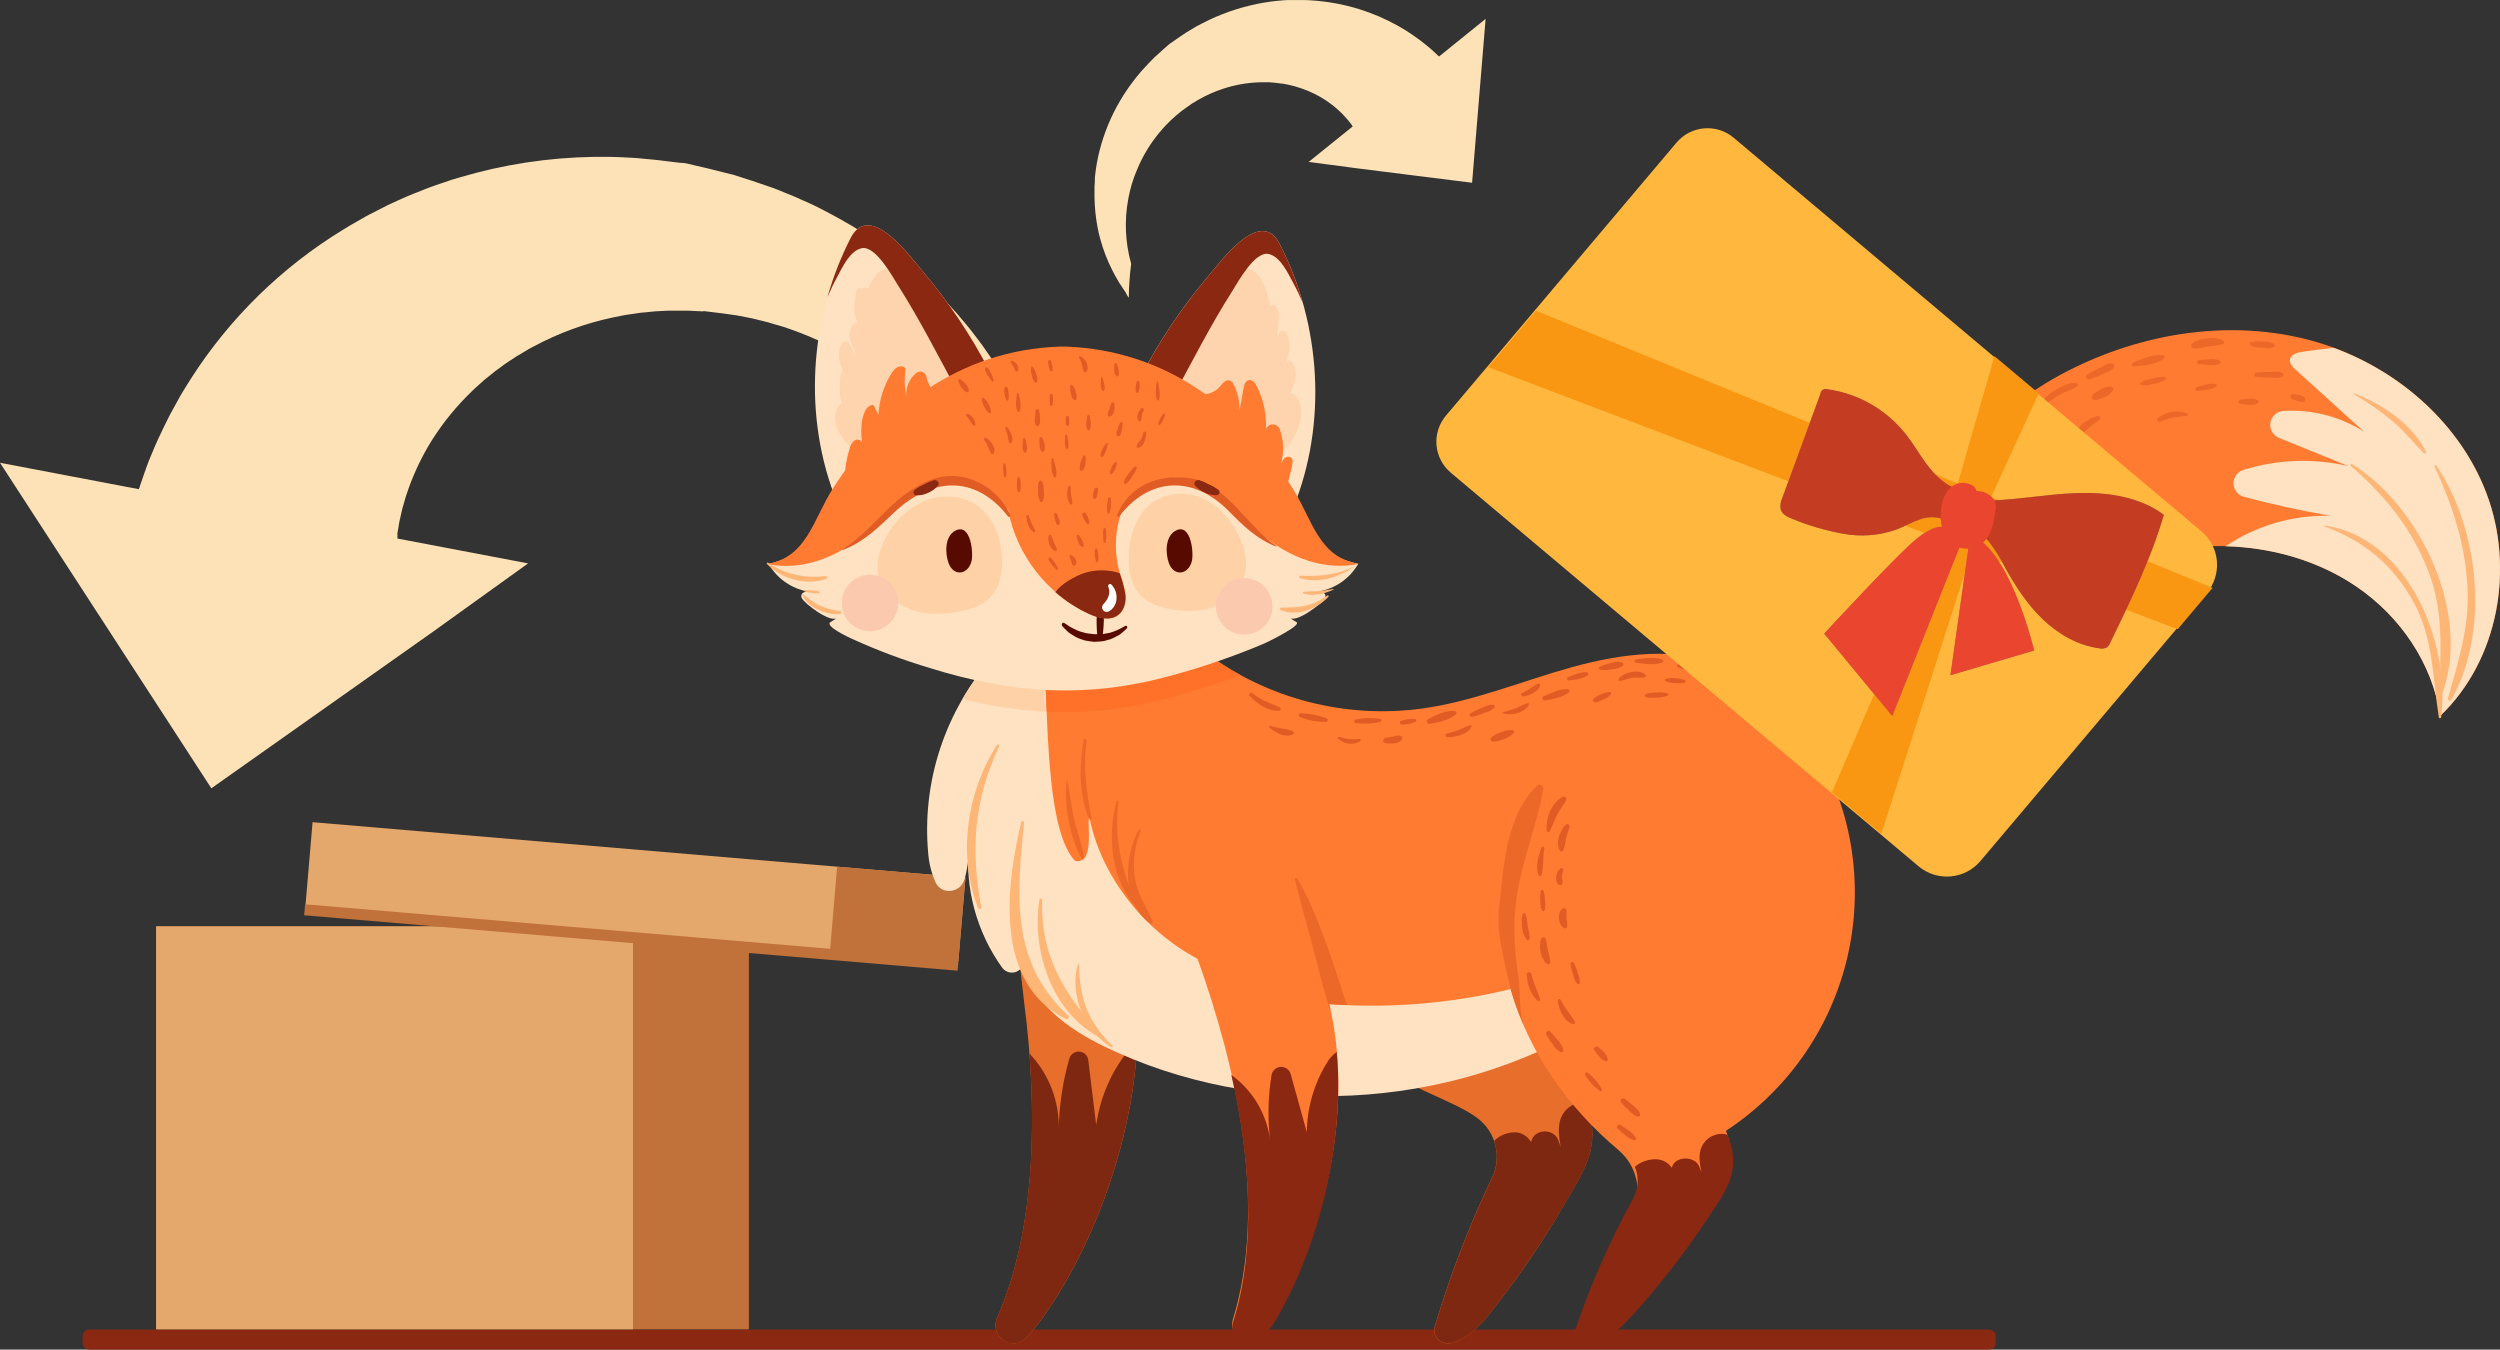 <svg width="389" height="210" viewBox="0 0 389 210" fill="none" xmlns="http://www.w3.org/2000/svg">
<rect x="0" y="0" width="389" height="210" fill="#333333" stroke="none"/>
<g clip-path="url(#clip0_355_16944)">
<path d="M309.486 206.883H13.901C13.32 206.883 12.849 207.353 12.849 207.932V208.95C12.849 209.53 13.32 210 13.901 210H309.486C310.067 210 310.538 209.53 310.538 208.95V207.932C310.538 207.353 310.067 206.883 309.486 206.883Z" fill="#8B2811"/>
<path d="M164.075 100.117L164.028 100.353C162.403 97.136 159.296 92.482 157.393 89.806C157.393 89.695 157.314 89.58 157.288 89.475C155.514 81.726 152.005 74.478 147.025 68.275C146.699 67.824 146.294 67.404 145.937 66.969L145.374 66.318L145.096 65.993C145.001 65.882 144.896 65.777 144.801 65.672C144.402 65.253 144.007 64.833 143.608 64.402L143.308 64.088L142.993 63.783L142.356 63.175C141.531 62.335 140.616 61.574 139.728 60.787C139.276 60.399 138.792 60.031 138.324 59.654C138.098 59.47 137.861 59.276 137.625 59.092L136.888 58.567C132.927 55.654 128.58 53.303 123.971 51.583L122.22 50.958C121.631 50.764 121.032 50.602 120.443 50.434L119.555 50.166L118.65 49.946L117.751 49.715C117.452 49.647 117.157 49.557 116.852 49.505L115.033 49.148C114.886 49.122 114.728 49.08 114.586 49.064L114.176 49.006L113.361 48.891L112.552 48.781L112.336 48.749L111.5 48.65L110.386 48.513L109.55 48.413H109.408H109.36C109.36 48.413 109.071 48.361 109.55 48.461L107.72 48.371C107.42 48.371 107.121 48.329 106.816 48.335H104.55H104.103L102.316 48.424C102.016 48.424 101.721 48.471 101.427 48.497L100.544 48.587L99.666 48.665L98.798 48.796C98.215 48.886 97.641 48.949 97.074 49.053L95.376 49.395C91.072 50.305 86.921 51.822 83.047 53.902L82.358 54.264L81.691 54.663C81.254 54.926 80.802 55.188 80.376 55.445C80.362 55.457 80.346 55.468 80.329 55.477C79.498 56.033 78.667 56.526 77.905 57.135C77.705 57.276 77.505 57.418 77.311 57.565L77.016 57.775L76.738 58.011L75.618 58.908L75.339 59.129L75.082 59.365L74.556 59.837C74.214 60.152 73.852 60.435 73.536 60.771C71.105 63.093 68.969 65.703 67.175 68.543C65.734 70.861 64.541 73.323 63.615 75.889C63.516 76.173 63.421 76.446 63.331 76.724C63.242 77.002 63.132 77.248 63.069 77.526C62.916 78.051 62.769 78.576 62.627 79.064C62.485 79.552 62.411 80.045 62.301 80.497C62.248 80.722 62.19 80.943 62.143 81.158C62.096 81.373 62.08 81.593 62.043 81.798C61.97 82.213 61.901 82.606 61.838 82.973C61.829 83.048 61.829 83.124 61.838 83.199C61.838 83.273 61.838 83.341 61.838 83.404C61.838 83.467 61.838 83.525 61.838 83.645C61.838 83.766 61.838 83.792 61.838 83.797L82.169 87.665L67.327 98.328L32.885 122.66L0 72.006L21.592 76.115C21.689 75.921 21.764 75.717 21.813 75.506C22.013 74.929 22.213 74.362 22.444 73.675C22.57 73.334 22.68 73.014 22.812 72.625L23.007 72.101C23.066 71.922 23.134 71.747 23.212 71.576C23.496 70.894 23.8 70.175 24.116 69.409C24.284 69.031 24.447 68.642 24.642 68.244C24.836 67.845 25.015 67.446 25.215 67.031C25.614 66.213 26.019 65.347 26.482 64.46L27.98 61.742C28.233 61.27 28.532 60.813 28.821 60.336L29.72 58.898C35.746 49.489 43.837 41.571 53.379 35.741C54.041 35.305 54.751 34.927 55.445 34.518C55.797 34.324 56.15 34.119 56.497 33.92L57.023 33.621L57.548 33.342L59.74 32.225L60.266 31.947L60.834 31.689C61.213 31.511 61.591 31.343 61.975 31.165C63.479 30.456 65.061 29.863 66.638 29.239C67.432 28.94 68.215 28.672 69.057 28.394L70.271 27.98L71.512 27.612C78.286 25.594 85.305 24.517 92.374 24.411H95.06C95.954 24.411 96.858 24.485 97.752 24.521L99.093 24.595L100.433 24.726L101.774 24.852C102.221 24.899 102.662 24.936 103.109 25.004C103.993 25.136 104.892 25.203 105.78 25.329C105.996 25.366 106.232 25.33 106.453 25.366L107.116 25.492L108.414 25.812L109.718 26.106C110.154 26.19 110.585 26.326 111.017 26.431L113.598 27.077C114.187 27.198 113.798 27.129 113.95 27.166H114.013L114.15 27.208L114.413 27.292L114.939 27.46L115.99 27.801L116.516 27.969L116.784 28.053L117.11 28.158L118.456 28.62L119.802 29.082L120.469 29.312C120.685 29.391 120.879 29.475 121.085 29.559C121.894 29.89 122.704 30.226 123.519 30.551C123.924 30.708 124.313 30.902 124.707 31.076L125.895 31.6L127.068 32.151L128.219 32.749C128.981 33.154 129.744 33.542 130.49 33.962L132.777 35.274C138.365 38.675 143.447 42.844 147.871 47.658C148.14 47.941 148.397 48.23 148.66 48.513C148.923 48.796 149.186 49.096 149.412 49.395C149.906 49.982 150.411 50.549 150.884 51.147C151.809 52.354 152.735 53.519 153.555 54.742C153.765 55.046 153.97 55.351 154.18 55.65L154.49 56.096L154.78 56.557L155.921 58.384L156.199 58.84L156.462 59.302L156.988 60.225C157.33 60.839 157.692 61.432 157.982 62.057C159.591 65.19 160.944 68.447 162.03 71.796C162.529 73.334 162.944 74.855 163.286 76.34C164.246 80.42 164.774 84.588 164.863 88.777C164.863 89.239 164.863 89.695 164.863 90.141C164.863 90.588 164.863 91.023 164.863 91.453C164.821 92.314 164.785 93.138 164.748 93.93C164.711 94.722 164.601 95.504 164.532 96.197C164.49 96.554 164.464 96.906 164.422 97.247C164.38 97.588 164.38 97.929 164.333 98.254C164.191 98.921 164.185 99.55 164.075 100.117Z" fill="#FCE2B6"/>
<path d="M175.579 46.246L175.641 46.325C175.659 44.57 175.78 42.818 176.004 41.077C176.004 41.03 176.004 40.977 175.978 40.93C175.083 37.682 174.939 34.272 175.558 30.96C175.589 30.724 175.657 30.488 175.705 30.252L175.783 29.895L175.82 29.722L175.868 29.543L176.057 28.83L176.104 28.651L176.162 28.473L176.278 28.121C176.42 27.644 176.609 27.177 176.804 26.704C176.893 26.468 176.998 26.232 177.098 26.001C177.145 25.886 177.198 25.765 177.25 25.65L177.413 25.303C178.309 23.423 179.462 21.676 180.841 20.113L181.367 19.531C181.546 19.342 181.74 19.159 181.924 18.975L182.198 18.697L182.492 18.434L182.787 18.167C182.881 18.083 182.976 17.988 183.076 17.91L183.686 17.411L183.833 17.29L183.975 17.185L184.259 16.981L184.537 16.776L184.611 16.724L184.905 16.519L185.294 16.246L185.583 16.041L185.636 16.005C185.636 16.005 185.731 15.926 185.573 16.063L186.241 15.659L186.572 15.464L186.908 15.286L187.245 15.102L187.413 15.013L187.587 14.929L188.27 14.604C188.386 14.546 188.501 14.504 188.617 14.457L188.964 14.31L189.311 14.168L189.658 14.042C189.895 13.958 190.126 13.869 190.357 13.796L191.057 13.581C192.847 13.063 194.702 12.8 196.566 12.799H196.897H197.224C197.444 12.799 197.66 12.799 197.875 12.83C198.296 12.872 198.706 12.898 199.111 12.967L199.416 13.008H199.568L199.721 13.04L200.32 13.155L200.467 13.181L200.614 13.218L200.904 13.287C201.093 13.339 201.288 13.37 201.472 13.433C202.846 13.814 204.169 14.362 205.409 15.066C206.41 15.641 207.348 16.32 208.206 17.091L208.48 17.348C208.569 17.432 208.664 17.506 208.743 17.595L209.21 18.083C209.358 18.24 209.489 18.403 209.621 18.55L209.815 18.765C209.867 18.842 209.923 18.915 209.983 18.985L210.293 19.384C210.32 19.416 210.33 19.442 210.346 19.463L210.393 19.542C210.425 19.584 210.394 19.584 210.441 19.626C210.488 19.668 210.472 19.683 210.467 19.683L203.632 25.193L211.313 26.211L229.057 28.436L231.16 2.938L223.921 8.789C223.847 8.734 223.779 8.673 223.716 8.606L223.111 8.044L222.769 7.735L222.591 7.572C222.528 7.52 222.465 7.457 222.402 7.409L221.629 6.785L221.208 6.449C221.061 6.334 220.908 6.223 220.751 6.113C220.435 5.882 220.115 5.641 219.762 5.405L218.658 4.686C218.469 4.56 218.264 4.45 218.059 4.329L217.438 3.972C215.539 2.916 213.536 2.058 211.461 1.412C209.021 0.663 206.501 0.207 203.953 0.052C203.616 0.021 203.275 0.026 202.933 0.01H202.407H201.882H200.83H200.567H200.304L199.779 0.042C199.074 0.079 198.364 0.173 197.649 0.257C197.297 0.304 196.94 0.367 196.598 0.425L196.072 0.514L195.546 0.624C192.618 1.223 189.787 2.224 187.134 3.6L186.13 4.124C185.799 4.308 185.478 4.513 185.152 4.707L184.663 5.001L184.19 5.316L183.712 5.636C183.554 5.741 183.396 5.84 183.244 5.956C182.939 6.181 182.618 6.386 182.313 6.612C182.24 6.669 182.145 6.701 182.071 6.764L181.845 6.942L181.425 7.32L180.999 7.688C180.852 7.808 180.72 7.945 180.578 8.071L179.742 8.826C179.548 8.989 179.679 8.889 179.632 8.931L179.59 8.973L179.506 9.057L179.338 9.23L179.006 9.566L178.843 9.739L178.759 9.823L178.659 9.928L178.249 10.369L177.839 10.81L177.634 11.03L177.455 11.245L176.746 12.101C176.625 12.242 176.52 12.395 176.409 12.541L176.078 12.982L175.747 13.423L175.437 13.874C175.237 14.179 175.027 14.478 174.832 14.782L174.269 15.711C172.865 18.098 171.803 20.67 171.115 23.351C171.073 23.509 171.036 23.671 170.994 23.829C170.952 23.986 170.92 24.149 170.889 24.306C170.821 24.627 170.747 24.936 170.694 25.256C170.589 25.891 170.473 26.51 170.416 27.135C170.416 27.287 170.384 27.444 170.363 27.597V27.827V28.053C170.363 28.363 170.326 28.667 170.305 28.966V29.192V29.417C170.305 29.564 170.305 29.716 170.305 29.863C170.305 30.163 170.305 30.456 170.305 30.745C170.331 32.238 170.479 33.726 170.747 35.195C170.868 35.867 171.015 36.517 171.189 37.142C171.65 38.856 172.29 40.518 173.097 42.1L173.37 42.625C173.46 42.793 173.539 42.961 173.639 43.113L174.164 44.016C174.348 44.299 174.532 44.541 174.69 44.819C174.779 44.945 174.858 45.071 174.942 45.186C175.027 45.302 175.095 45.433 175.179 45.548C175.295 45.821 175.426 46.052 175.579 46.246Z" fill="#FCE2B6"/>
<path d="M116.526 144.139H24.295V206.841H116.526V144.139Z" fill="#C1713A"/>
<path d="M98.493 144.139H24.295V206.841H98.493V144.139Z" fill="#E5A86C"/>
<path d="M48.636 127.933L47.529 140.931L149.12 149.553L150.227 136.554L48.636 127.933Z" fill="#E5A86C"/>
<path d="M47.471 140.705L47.325 142.415L149.006 151.044L149.151 149.334L47.471 140.705Z" fill="#C1713A"/>
<path d="M130.26 134.858L129.153 147.857L149.122 149.552L150.229 136.553L130.26 134.858Z" fill="#C1713A"/>
<path d="M255.113 164.462L236.875 156.371L214.137 164.987C216.85 168.513 226.324 171.2 229.909 173.997C231.296 175.042 232.278 176.534 232.689 178.219C233.1 179.904 232.915 181.679 232.165 183.243C228.577 190.743 225.589 198.515 223.227 206.484C222.769 208.059 224.384 209.465 226.019 208.935C226.895 208.651 227.723 208.235 228.474 207.702C230.251 206.442 231.565 204.705 232.869 203.021C236.807 197.977 240.384 192.662 243.573 187.116C246.286 182.34 249.535 178.247 246.623 171.221C249.726 169.332 252.578 167.062 255.113 164.462Z" fill="#E76E2B"/>
<path d="M243.815 186.753C246.402 182.262 249.298 178.3 246.88 171.814C246.503 171.688 246.104 171.638 245.707 171.667C244.225 171.798 243.079 173.068 242.732 174.411C242.385 175.755 242.616 177.166 242.863 178.531L242.501 177.481C241.812 175.482 238.642 175.613 238.253 177.68C238.253 177.68 238.253 177.712 238.253 177.728C238.017 177.311 237.687 176.956 237.289 176.69C236.891 176.424 236.436 176.254 235.96 176.195C235.318 176.16 234.676 176.261 234.076 176.492C233.476 176.722 232.932 177.077 232.48 177.534C232.809 178.457 232.953 179.436 232.902 180.415C232.852 181.394 232.608 182.353 232.185 183.238C228.598 190.738 225.609 198.509 223.248 206.479C222.79 208.053 224.404 209.454 226.039 208.93C226.916 208.645 227.743 208.229 228.495 207.696C230.272 206.437 231.586 204.7 232.89 203.016C236.894 197.846 240.544 192.413 243.815 186.753Z" fill="#7F2811"/>
<path d="M159.364 156.05C161.499 172.491 161.304 191.103 155.158 205.035C153.907 207.864 157.388 210.378 159.559 208.237C160.598 207.183 161.545 206.042 162.387 204.826C171.493 191.964 177.997 172.186 176.893 156.05L157.177 136.76L159.364 156.05Z" fill="#E76E2B"/>
<path d="M176.94 162.358C176.207 162.763 175.581 163.337 175.116 164.032C172.694 167.264 171.129 171.055 170.568 175.052C170.165 171.704 169.756 168.356 169.343 165.008C169.313 164.655 169.16 164.324 168.91 164.073C168.66 163.821 168.329 163.666 167.976 163.634C167.622 163.602 167.269 163.696 166.977 163.898C166.686 164.1 166.476 164.398 166.383 164.74C165.35 168.325 164.798 172.031 164.743 175.76C164.801 173.582 164.426 171.415 163.641 169.382C162.856 167.349 161.676 165.492 160.169 163.916C161.273 178.189 160.337 193.239 155.174 204.978C153.912 207.854 157.335 210.425 159.543 208.253C160.582 207.199 161.529 206.058 162.372 204.842C170.331 193.596 176.293 177.103 176.94 162.358Z" fill="#7F2811"/>
<path d="M154.527 102.206C150.83 106.344 148.026 111.198 146.29 116.465C144.553 121.731 143.921 127.299 144.433 132.82C144.557 134.383 144.95 135.913 145.595 137.343C146.562 139.316 149.486 138.943 150.08 136.818C150.571 135.067 150.798 133.252 150.752 131.434C150.116 138.224 151.955 145.016 155.931 150.562C156.153 150.87 156.464 151.104 156.822 151.231C157.18 151.359 157.569 151.374 157.936 151.274C158.303 151.175 158.631 150.966 158.876 150.675C159.121 150.385 159.271 150.026 159.306 149.648V149.365C160.053 155.72 166.046 160.044 171.814 162.83C195.693 174.375 225.403 172.884 248.047 159.068C245.271 152.194 244.987 144.307 246.691 137.096C235.781 140.019 224.672 142.753 213.374 142.69C202.076 142.627 190.425 139.489 182.034 131.943C173.644 124.398 169.259 111.929 173.139 101.34C166.798 102.158 160.752 103.685 154.527 102.206Z" fill="#FEE2C2"/>
<path d="M254.078 188.863C254.833 187.188 255.021 185.312 254.613 183.521C254.205 181.73 253.223 180.12 251.817 178.935C243.983 172.365 237.827 163.67 235.051 153.899C225.824 156.145 216.301 156.936 206.829 156.244C210.556 171.604 206.608 190.227 199 204.086C198.317 205.358 197.523 206.567 196.629 207.701C194.747 210.026 190.983 208.1 191.856 205.251C197.234 187.724 192.507 166.393 186.34 149.192C178.013 144.794 171.152 136.167 169.469 126.911C169.112 128.59 170.368 134.52 167.277 133.958C163.071 129.477 163.097 114.369 162.619 105.239C170.983 104.677 180.342 105.365 187.939 101.817C197.441 108.749 209.243 111.783 220.919 110.297C229.026 109.248 236.691 106.01 244.546 103.827C252.4 101.644 261.06 100.547 268.625 103.649C275.134 106.314 280.128 111.861 283.425 118.064C288.617 127.827 289.971 139.174 287.221 149.882C284.471 160.59 277.815 169.887 268.557 175.954C271.464 183.5 265.097 187.945 262.379 193.077" fill="#FF7B32"/>
<path d="M265.712 189.593C268.299 185.678 271.196 182.22 268.778 176.563C268.396 176.45 267.997 176.405 267.6 176.432C266.924 176.496 266.282 176.757 265.754 177.182C265.226 177.608 264.835 178.179 264.629 178.825C264.267 180 264.514 181.228 264.755 182.419C264.64 182.115 264.519 181.811 264.398 181.511C263.709 179.769 260.539 179.879 260.15 181.684V181.726C259.892 181.348 259.553 181.031 259.158 180.8C258.762 180.568 258.32 180.428 257.863 180.388C256.594 180.317 255.347 180.734 254.377 181.553C254.708 182.351 254.854 183.214 254.804 184.076C254.754 184.939 254.509 185.779 254.088 186.533C250.525 193.02 247.535 199.805 245.151 206.81C244.693 208.164 246.307 209.407 247.947 208.951C248.81 208.706 249.634 208.344 250.397 207.875C252.18 206.778 253.489 205.251 254.793 203.792C258.764 199.322 262.413 194.577 265.712 189.593Z" fill="#8B2811"/>
<path d="M207.996 163.68C207.342 164.142 206.803 164.747 206.419 165.448C204.451 168.68 203.386 172.378 203.333 176.159L200.825 167.096C200.727 166.77 200.523 166.486 200.244 166.289C199.966 166.092 199.63 165.994 199.289 166.009C198.948 166.025 198.622 166.154 198.363 166.375C198.104 166.597 197.927 166.899 197.86 167.233C197.297 170.64 197.224 174.111 197.644 177.539C197.402 175.5 196.739 173.534 195.698 171.763C194.656 169.993 193.259 168.458 191.593 167.254C194.516 180.215 195.515 194.152 191.903 205.597C191.02 208.399 194.742 210.32 196.635 208.043C197.526 206.947 198.319 205.776 199.006 204.542C205.436 193.223 209.231 177.303 207.996 163.68Z" fill="#8B2811"/>
<path d="M273.725 105.874C281.296 103.145 288.972 99.655 294.071 93.453C299.655 86.694 301.511 77.569 306.516 70.364C310.58 64.518 316.557 60.21 322.977 57.103C334.254 51.651 347.445 49.704 359.542 52.963C371.64 56.222 382.407 65.006 386.881 76.703C391.355 88.4 388.779 102.751 379.71 111.384C378.517 103.239 373.464 95.877 366.651 91.249C359.837 86.621 351.404 84.626 343.16 85.02C337.64 85.277 331.852 86.746 328.024 90.724C324.87 93.983 323.471 98.469 321.452 102.515C317.094 111.263 309.36 118.436 300.018 121.406C290.675 124.376 279.866 122.786 272.2 116.71C269.861 114.852 267.668 111.767 268.993 109.09C269.845 107.317 271.879 106.535 273.725 105.874Z" fill="#FF7B32"/>
<path d="M346.304 84.994C353.507 85.188 360.683 87.219 366.629 91.254C373.464 95.883 378.496 103.245 379.689 111.389C388.758 102.757 391.313 88.4 386.86 76.708C382.849 66.171 373.717 58.017 363.097 54.118C361.477 54.291 359.863 54.506 358.275 54.732C357.445 54.847 356.409 55.157 356.309 55.991C356.241 56.594 356.73 57.098 357.182 57.508L367.844 67.173C364.109 64.806 359.721 63.675 355.305 63.941C354.809 63.97 354.338 64.167 353.969 64.499C353.601 64.831 353.357 65.279 353.278 65.768C353.199 66.258 353.29 66.759 353.535 67.19C353.78 67.621 354.165 67.956 354.627 68.139L365.405 72.521C360.016 71.27 354.391 71.473 349.106 73.108C348.648 73.242 348.246 73.521 347.962 73.904C347.678 74.287 347.528 74.753 347.534 75.229C347.541 75.706 347.704 76.167 347.998 76.542C348.293 76.918 348.702 77.186 349.164 77.306C353.616 78.492 358.113 79.479 362.655 80.266C356.843 80.093 351.123 81.747 346.304 84.994Z" fill="#FEE2C2"/>
<path d="M236.239 151.684C235.776 148.884 235.582 146.047 235.661 143.21V143.126C235.908 135.879 238.878 129.766 240.135 122.823C240.166 122.701 240.157 122.571 240.108 122.455C240.059 122.338 239.974 122.24 239.865 122.176C239.756 122.112 239.628 122.086 239.503 122.1C239.377 122.114 239.259 122.169 239.167 122.256C234.341 126.685 233.878 135.286 233.242 141.525C232.858 145.298 234.057 149.538 235.051 153.899C235.319 154.833 235.624 155.767 235.955 156.68C235.992 156.78 236.023 156.885 236.06 156.984C236.407 157.918 236.775 158.842 237.175 159.755C236.312 157.787 236.596 153.909 236.239 151.684Z" fill="#EC6828"/>
<path d="M201.86 136.697C201.834 136.653 201.794 136.621 201.745 136.605C201.697 136.589 201.644 136.591 201.597 136.611C201.55 136.631 201.512 136.667 201.49 136.713C201.468 136.759 201.463 136.811 201.477 136.86C202.602 141.436 203.948 145.943 205.089 150.503C206.014 154.177 206.997 157.378 206.997 157.052C206.997 156.727 206.892 156.528 206.829 156.239C207.744 156.307 208.664 156.349 209.578 156.386C207.512 150.036 205.131 142.291 201.86 136.697Z" fill="#EC6828"/>
<path d="M163.108 102.694C160.24 102.992 157.343 102.827 154.527 102.206C152.712 104.22 151.112 106.418 149.754 108.765C153.959 109.835 158.259 110.496 162.592 110.738C162.45 108.025 162.398 105.286 163.108 102.694Z" fill="#FED1A7"/>
<path d="M193.007 105.029C191.244 104.078 189.551 103.005 187.939 101.817C180.342 105.365 170.983 104.677 162.619 105.239C162.708 106.907 162.777 108.776 162.861 110.738C169.353 111.055 175.854 110.316 182.108 108.55C185.778 107.537 189.437 106.383 193.007 105.029Z" fill="#FF7128"/>
<path d="M164.727 72.342C160.894 70.485 156.899 68.585 152.635 68.553C148.287 68.517 144.133 70.453 140.59 72.972C137.046 75.491 133.986 78.608 130.632 81.368C127.278 84.128 123.861 86.852 119.592 87.738C120.302 88.979 121.304 90.028 122.511 90.796C123.718 91.564 125.095 92.027 126.521 92.146C125.643 91.774 124.36 92.172 124.749 93.044C125.138 93.915 129.255 97.006 130.212 96.129C129.906 96.382 129.577 96.605 129.229 96.796C128.224 97.415 132.262 99.262 132.609 99.419C136.53 101.207 140.57 102.72 144.701 103.948C157.461 107.931 169.154 108.728 182.066 105.165C187.063 103.827 191.961 102.144 196.724 100.128C197.097 99.97 202.744 97.237 201.697 96.785C201.349 96.594 201.02 96.371 200.714 96.119C201.666 96.995 205.809 93.867 206.177 93.033C206.545 92.199 205.283 91.763 204.4 92.136C205.828 92.019 207.205 91.557 208.414 90.79C209.623 90.023 210.627 88.974 211.34 87.733C207.081 86.847 203.659 84.123 200.299 81.357C196.94 78.592 193.885 75.475 190.341 72.961C186.798 70.448 182.65 68.506 178.302 68.543C174.043 68.575 170.047 70.474 166.209 72.332L164.727 72.342Z" fill="#FEE2C2"/>
<path d="M171.11 99.362H171.041C170.957 99.334 170.884 99.282 170.831 99.212C170.779 99.141 170.749 99.056 170.747 98.968C170.64 97.936 170.607 96.898 170.647 95.861C170.647 95.714 170.706 95.572 170.81 95.468C170.915 95.364 171.056 95.305 171.204 95.305C171.352 95.305 171.494 95.364 171.598 95.468C171.703 95.572 171.761 95.714 171.761 95.861C171.771 96.899 171.704 97.935 171.562 98.963C171.56 99.052 171.53 99.138 171.474 99.208C171.419 99.278 171.343 99.328 171.257 99.351C171.209 99.365 171.159 99.368 171.11 99.362Z" fill="#570B00"/>
<path d="M175.089 97.394L174.69 97.609C174.355 97.814 174.003 97.989 173.638 98.134L172.929 98.391C172.657 98.474 172.379 98.534 172.098 98.569C171.805 98.638 171.505 98.675 171.204 98.679H170.279L169.353 98.574C169.054 98.541 168.759 98.475 168.475 98.375C168.199 98.311 167.928 98.223 167.666 98.113L166.972 97.782C166.622 97.609 166.288 97.407 165.973 97.179L165.6 96.937C165.57 96.917 165.536 96.904 165.5 96.899C165.465 96.894 165.429 96.897 165.395 96.908C165.36 96.918 165.329 96.936 165.303 96.96C165.276 96.984 165.256 97.014 165.242 97.047C165.215 97.106 165.204 97.17 165.212 97.234C165.219 97.298 165.244 97.359 165.284 97.409C165.393 97.54 165.509 97.664 165.631 97.782C165.747 97.897 165.889 98.029 166.041 98.186C166.209 98.367 166.405 98.521 166.62 98.642C166.851 98.779 167.098 98.926 167.356 99.094C167.634 99.25 167.928 99.375 168.234 99.466C168.544 99.599 168.871 99.687 169.206 99.729L170.232 99.871L171.283 99.808C171.62 99.787 171.953 99.72 172.271 99.608C172.582 99.543 172.884 99.441 173.17 99.304C173.444 99.152 173.696 99.02 173.954 98.9C174.171 98.797 174.371 98.659 174.543 98.491C174.7 98.349 174.842 98.233 174.958 98.134C175.184 97.929 175.31 97.803 175.31 97.803C175.36 97.759 175.393 97.698 175.402 97.631C175.41 97.564 175.395 97.497 175.358 97.441C175.344 97.419 175.326 97.401 175.304 97.386C175.283 97.372 175.259 97.362 175.234 97.358C175.209 97.354 175.183 97.355 175.158 97.361C175.133 97.367 175.11 97.378 175.089 97.394Z" fill="#570B00"/>
<path d="M201.23 79.017C206.54 65.898 205.583 50.502 199.1 37.924C196.098 32.104 189.863 40.8 187.813 43.203C183.837 47.913 180.397 53.049 177.555 58.515C186.13 64.099 193.943 71.838 201.23 79.017Z" fill="#FEE2C2"/>
<path d="M198.296 71.057C200.183 70.159 201.166 68.664 201.95 66.743C202.633 65.08 202.864 62.76 201.424 61.438C201.282 61.303 201.094 61.228 200.898 61.228C200.702 61.228 200.514 61.303 200.372 61.438C199.405 62.571 199.321 63.946 198.99 65.353C198.564 67.089 198.033 68.763 197.57 70.49C197.555 70.583 197.565 70.678 197.6 70.765C197.634 70.853 197.691 70.93 197.765 70.987C197.839 71.045 197.927 71.082 198.021 71.094C198.114 71.107 198.209 71.094 198.296 71.057Z" fill="#FED4AE"/>
<path d="M193.796 41.838C192.444 41.891 191.524 43.171 190.82 44.321L187.082 50.402C185.688 52.659 184.253 55.062 184.206 57.717C184.132 61.516 186.908 64.765 189.884 67.163C192.86 69.561 196.267 71.529 198.396 74.683C200.392 64.974 199.937 54.922 197.071 45.433C196.566 43.743 195.541 41.77 193.796 41.838Z" fill="#FED4AE"/>
<path d="M187.813 43.203C189.863 40.8 196.098 32.104 199.1 37.924C200.608 40.868 201.82 43.955 202.717 47.139C202.265 46.089 201.761 45.003 201.203 43.99C200.394 42.505 199.253 39.95 197.413 39.525C195.252 39.026 192.618 43.901 191.735 45.297C188.338 50.654 185.426 56.374 182.397 61.989C180.82 60.777 179.201 59.607 177.555 58.536C180.396 53.062 183.836 47.92 187.813 43.203Z" fill="#8B2811"/>
<path d="M195.557 60.1C195.299 59.575 194.863 59.05 194.311 59.15C193.759 59.25 193.585 59.906 193.491 60.441C193.287 61.595 193.084 62.75 192.881 63.904C192.906 62.539 192.613 61.186 192.024 59.953C191.91 59.63 191.674 59.364 191.367 59.213C190.662 58.966 190.131 59.816 189.626 60.362C189.201 60.766 188.685 61.061 188.121 61.223C187.557 61.384 186.963 61.408 186.388 61.291C185.24 61.042 184.141 60.608 183.133 60.005C185.405 63.264 187.686 66.533 190.431 69.398C192.83 71.997 195.719 74.097 198.932 75.58C199.081 75.647 199.242 75.681 199.405 75.679C199.568 75.677 199.729 75.64 199.876 75.569C200.022 75.499 200.152 75.397 200.255 75.271C200.358 75.145 200.432 74.998 200.472 74.84L201.046 72.531C201.167 72.043 201.23 71.403 200.793 71.146C200.642 71.073 200.471 71.049 200.305 71.077C200.139 71.105 199.987 71.184 199.868 71.303C199.637 71.546 199.458 71.834 199.342 72.148C199.82 70.384 199.747 68.516 199.132 66.796C198.722 65.657 196.992 65.851 196.966 67.063C197.133 64.658 196.646 62.252 195.557 60.1Z" fill="#FF7B32"/>
<path d="M199.473 63.553C200.556 61.784 202.628 58.342 201.05 56.4C200.927 56.279 200.761 56.21 200.588 56.21C200.415 56.21 200.248 56.279 200.125 56.4C199.41 57.145 199.352 58.242 199.331 59.234C199.28 60.582 199.052 61.917 198.653 63.206C198.636 63.308 198.653 63.412 198.703 63.503C198.752 63.593 198.831 63.664 198.926 63.704C199.021 63.744 199.126 63.751 199.226 63.724C199.325 63.696 199.412 63.636 199.473 63.553Z" fill="#FED4AE"/>
<path d="M199.411 58.242C199.85 57.243 200.217 56.213 200.509 55.162C200.757 54.222 200.751 52.622 200.173 51.824C200.113 51.728 200.029 51.648 199.93 51.593C199.831 51.537 199.719 51.508 199.605 51.508C199.491 51.508 199.379 51.537 199.28 51.593C199.181 51.648 199.097 51.728 199.037 51.824C198.554 52.622 198.711 53.54 198.659 54.448C198.59 55.65 198.827 56.877 198.848 58.09C198.853 58.363 199.29 58.536 199.411 58.242Z" fill="#FED4AE"/>
<path d="M198.438 54.69C198.58 53.456 198.727 52.228 198.874 51.016C199.011 49.898 199.2 48.587 198.527 47.621C198.486 47.554 198.428 47.498 198.359 47.46C198.29 47.421 198.212 47.401 198.133 47.401C198.054 47.401 197.976 47.421 197.907 47.46C197.838 47.498 197.78 47.554 197.739 47.621C197.166 48.45 197.213 49.51 197.323 50.486C197.46 51.898 197.66 53.304 197.849 54.711C197.869 54.775 197.909 54.83 197.963 54.869C198.018 54.908 198.084 54.928 198.151 54.926C198.219 54.923 198.283 54.899 198.335 54.856C198.387 54.813 198.423 54.755 198.438 54.69Z" fill="#FED4AE"/>
<path d="M130.233 78.12C124.923 65.001 125.885 49.605 132.367 37.026C135.369 31.207 141.599 39.902 143.65 42.305C147.628 47.014 151.07 52.15 153.912 57.618C145.337 63.201 137.509 70.957 130.233 78.12Z" fill="#FEE2C2"/>
<path d="M134.649 69.971C134.098 68.713 133.627 67.421 133.24 66.103C132.846 64.859 132.677 63.862 131.663 62.955C131.586 62.88 131.493 62.824 131.391 62.79C131.289 62.756 131.18 62.745 131.074 62.759C130.967 62.772 130.865 62.81 130.775 62.868C130.685 62.927 130.609 63.005 130.554 63.096C128.577 65.815 131.605 69.33 133.871 70.726C134.402 71.041 134.88 70.432 134.649 69.971Z" fill="#FED4AE"/>
<path d="M130.942 57.922C130.243 60.257 130.674 64.796 133.203 65.893C133.284 65.938 133.374 65.964 133.466 65.969C133.559 65.975 133.651 65.96 133.737 65.925C133.822 65.89 133.899 65.837 133.962 65.769C134.024 65.7 134.07 65.619 134.097 65.531C134.418 64.224 134.008 63.096 133.471 61.894C132.872 60.551 132.593 59.108 131.957 57.791C131.902 57.698 131.82 57.622 131.722 57.575C131.624 57.527 131.515 57.51 131.407 57.524C131.299 57.538 131.197 57.583 131.115 57.654C131.032 57.724 130.972 57.818 130.942 57.922Z" fill="#FED4AE"/>
<path d="M138.266 41.838C139.617 41.891 140.537 43.171 141.242 44.321C142.49 46.346 143.737 48.373 144.985 50.402C146.373 52.659 147.808 55.062 147.856 57.717C147.929 61.516 145.153 64.765 142.178 67.163C139.202 69.561 135.795 71.529 133.666 74.683C131.669 64.974 132.124 54.922 134.991 45.433C135.495 43.743 136.521 41.77 138.266 41.838Z" fill="#FED4AE"/>
<path d="M143.65 42.305C141.599 39.902 135.369 31.207 132.367 37.026C130.859 39.971 129.647 43.058 128.75 46.241C129.202 45.191 129.707 44.105 130.264 43.093C131.069 41.613 132.209 39.052 134.05 38.627C136.21 38.129 138.85 43.003 139.733 44.399C143.124 49.757 146.042 55.477 149.07 61.092C150.648 59.88 152.267 58.709 153.912 57.639C151.072 52.164 147.63 47.021 143.65 42.305Z" fill="#8B2811"/>
<path d="M136.689 64.539C136.431 64.014 136.163 63.521 135.927 63.012C134.108 62.917 133.776 66.759 134.15 68.832C134.092 68.727 134.013 68.636 133.917 68.565C133.821 68.494 133.712 68.444 133.595 68.419C133.478 68.394 133.357 68.395 133.241 68.421C133.124 68.447 133.015 68.497 132.919 68.569C132.547 68.884 132.292 69.315 132.194 69.792C131.698 71.399 131.433 73.069 131.405 74.751C131.621 74.578 131.973 74.945 131.789 75.155C131.957 72.778 133.761 70.883 135.469 69.215C138.471 66.255 142.03 63.857 145.038 60.897C144.885 60.373 144.228 59.286 144.181 58.746C144.171 58.568 144.112 58.396 144.012 58.249C143.912 58.101 143.774 57.984 143.612 57.908C143.45 57.833 143.271 57.803 143.094 57.821C142.916 57.839 142.747 57.905 142.604 58.011C142.049 58.454 141.615 59.029 141.339 59.682C141.064 60.335 140.956 61.047 141.026 61.752C140.745 60.286 140.697 58.784 140.884 57.303C140.711 57.14 140.489 57.038 140.252 57.015C140.016 56.991 139.777 57.046 139.575 57.172C139.177 57.433 138.854 57.795 138.639 58.221C137.475 60.133 136.804 62.304 136.689 64.539Z" fill="#FF7B32"/>
<path d="M133.692 59.533C133.272 57.539 133.288 55.162 132.115 53.435C132.055 53.339 131.972 53.259 131.872 53.204C131.773 53.149 131.661 53.12 131.547 53.12C131.434 53.12 131.322 53.149 131.222 53.204C131.123 53.259 131.039 53.339 130.979 53.435C129.765 55.718 131.206 58.363 132.841 60.021C132.923 60.088 133.024 60.129 133.13 60.137C133.236 60.146 133.342 60.122 133.435 60.069C133.527 60.017 133.601 59.937 133.647 59.841C133.693 59.745 133.709 59.638 133.692 59.533Z" fill="#FED4AE"/>
<path d="M135.406 55.335C135.085 54.501 134.88 53.614 134.623 52.764C134.365 51.914 134.355 51.163 133.761 50.445C133.695 50.379 133.616 50.327 133.53 50.291C133.444 50.255 133.352 50.237 133.258 50.237C133.165 50.237 133.073 50.255 132.987 50.291C132.9 50.327 132.822 50.379 132.756 50.445C131.374 52.224 132.83 54.763 134.333 55.97C134.78 56.337 135.69 56.012 135.406 55.335Z" fill="#FED4AE"/>
<path d="M133.235 45.286C132.841 47.432 132.583 49.914 134.312 51.536C134.376 51.599 134.458 51.641 134.546 51.658C134.634 51.675 134.725 51.666 134.808 51.632C134.891 51.598 134.961 51.54 135.012 51.466C135.062 51.392 135.09 51.305 135.091 51.215C135.343 49.248 134.502 47.385 134.328 45.443C134.276 44.85 133.361 44.63 133.235 45.286Z" fill="#FED4AE"/>
<path d="M133.503 45.643C133.014 47.5 133.051 49.158 134.665 50.418C134.741 50.489 134.835 50.54 134.936 50.566C135.038 50.591 135.145 50.59 135.246 50.563C135.347 50.537 135.44 50.485 135.516 50.413C135.592 50.34 135.648 50.25 135.679 50.15C135.895 49.565 136.038 48.955 136.105 48.335C136.096 47.54 136.029 46.748 135.906 45.963C135.821 44.63 133.865 44.257 133.503 45.643Z" fill="#FED4AE"/>
<path d="M201.124 75.968C193.238 63.652 181.577 54.522 165.899 53.929H164.848C149.175 54.516 137.509 63.647 129.623 75.968C126.521 80.812 125.58 86.731 119.339 87.754C124.681 88.872 129.886 86.81 134.06 83.53C138.234 80.25 140.816 75.076 146.615 74.404C148.102 74.218 149.612 74.432 150.989 75.024C152.882 76.546 155.195 77.443 156.352 79.406C156.509 79.337 156.672 79.285 156.83 79.227C157.493 82.752 158.987 86.069 161.188 88.904C163.39 91.739 166.235 94.011 169.49 95.531C170.931 96.187 172.745 96.654 174.012 95.699C174.953 94.99 175.263 93.684 175.147 92.514C174.95 91.352 174.642 90.211 174.227 89.108C173.291 85.821 173.461 82.319 174.711 79.138H174.779C177.166 76.099 180.326 73.943 184.158 74.383C189.942 75.055 192.512 80.208 196.713 83.509C200.914 86.81 206.077 88.846 211.434 87.733C205.136 86.726 204.2 80.812 201.124 75.968Z" fill="#FF7B32"/>
<path d="M175.625 86.741C175.662 83.593 176.677 80.219 179.095 78.345C180.204 77.528 181.509 77.016 182.879 76.863C184.248 76.709 185.634 76.918 186.897 77.469C189.437 78.518 191.456 80.738 192.723 83.293C193.58 85.03 194.127 87.019 193.774 88.945C193.512 90.143 192.959 91.258 192.164 92.193C191.37 93.128 190.357 93.854 189.216 94.308C187.008 95.226 184.537 95.21 182.197 94.791C180.331 94.46 178.401 93.809 177.161 92.298C175.92 90.787 175.599 88.714 175.625 86.741Z" fill="#FED1A7"/>
<path d="M155.91 87.177C155.868 84.002 154.78 80.654 152.23 78.781C149.906 77.06 146.657 76.844 143.96 77.904C141.274 79.054 139.085 81.12 137.788 83.734C136.878 85.466 136.295 87.46 136.663 89.38C137.141 91.847 139.16 93.825 141.5 94.744C143.839 95.662 146.452 95.646 148.934 95.226C150.916 94.896 152.961 94.25 154.28 92.734C155.6 91.217 155.91 89.145 155.91 87.177Z" fill="#FED1A7"/>
<path d="M189.242 95.006C189.123 94.171 189.241 93.32 189.584 92.55C190.02 91.586 190.789 90.811 191.751 90.367C192.713 89.923 193.803 89.84 194.822 90.133C195.84 90.427 196.718 91.076 197.295 91.963C197.872 92.851 198.11 93.916 197.964 94.963C197.818 96.011 197.299 96.971 196.502 97.668C195.704 98.364 194.682 98.751 193.622 98.756C192.562 98.761 191.536 98.385 190.732 97.696C189.927 97.007 189.399 96.052 189.242 95.006Z" fill="#FBCAAE"/>
<path d="M131.016 94.471C130.891 93.637 131.009 92.784 131.358 92.015C131.793 91.052 132.562 90.279 133.523 89.836C134.484 89.393 135.572 89.31 136.589 89.603C137.606 89.896 138.483 90.545 139.059 91.431C139.635 92.317 139.873 93.381 139.727 94.427C139.581 95.473 139.063 96.432 138.266 97.128C137.47 97.824 136.449 98.209 135.391 98.215C134.332 98.22 133.307 97.845 132.504 97.157C131.701 96.469 131.172 95.516 131.016 94.471Z" fill="#FBCAAE"/>
<path d="M210.73 88.095C208.043 89.512 205.283 89.696 202.318 89.575C202.271 89.576 202.226 89.594 202.191 89.625C202.156 89.656 202.133 89.699 202.126 89.745C202.119 89.791 202.129 89.838 202.153 89.878C202.178 89.918 202.216 89.948 202.26 89.963C205.22 90.834 208.332 89.853 210.735 88.121L210.73 88.095Z" fill="#FEB677"/>
<path d="M206.503 92.666C204.274 94.387 202.05 94.56 199.358 94.539C199.174 94.539 199.069 94.833 199.258 94.917C201.787 96.008 204.941 94.775 206.702 92.865C206.834 92.729 206.645 92.556 206.503 92.666Z" fill="#FEB677"/>
<path d="M119.334 87.749C121.574 90.089 125.522 91.207 128.608 90.047C128.803 89.974 128.798 89.632 128.556 89.653C125.107 89.958 122.415 89.48 119.492 87.555C119.366 87.465 119.239 87.644 119.334 87.749Z" fill="#FEB677"/>
<path d="M124.849 92.582C125.753 94.607 128.693 95.804 130.79 95.504C130.99 95.478 130.98 95.158 130.79 95.121C129.669 94.946 128.572 94.643 127.52 94.219C126.547 93.784 125.811 93.054 124.928 92.503C124.891 92.472 124.828 92.529 124.849 92.582Z" fill="#FEB677"/>
<path d="M207.433 91.658C206.571 91.79 205.714 91.947 204.847 91.999C204.171 91.982 203.494 92.012 202.823 92.089C202.686 92.089 202.712 92.293 202.823 92.335C204.205 92.86 206.182 92.372 207.476 91.763C207.56 91.737 207.512 91.653 207.433 91.658Z" fill="#FEB677"/>
<path d="M125.002 91.947C125.771 92.229 126.59 92.354 127.409 92.314C127.583 92.288 127.53 92.062 127.409 92.015C127.08 91.909 126.736 91.858 126.39 91.863C125.933 91.834 125.474 91.834 125.017 91.863C125.011 91.867 125.005 91.873 125 91.88C124.995 91.886 124.992 91.894 124.991 91.902C124.989 91.909 124.989 91.918 124.991 91.925C124.993 91.933 124.997 91.941 125.002 91.947Z" fill="#FEB677"/>
<path d="M198.548 85.036C195.552 83.866 193.412 81.793 191.188 79.515C185.778 74.021 178.943 74.121 174.133 80.365C173.98 80.565 173.738 80.313 173.817 80.119C175.815 75.448 180.268 73.733 185.089 74.399C190.82 75.197 194.106 82.013 198.611 84.941C198.638 84.973 198.606 85.062 198.548 85.036Z" fill="#E05C24"/>
<path d="M131.132 85.466C136.389 82.124 139.407 76.21 145.669 74.399C150.4 73.04 155.342 75.931 157.183 80.119C157.21 80.166 157.217 80.222 157.203 80.275C157.188 80.328 157.154 80.373 157.106 80.4C157.059 80.427 157.003 80.434 156.95 80.42C156.897 80.406 156.852 80.371 156.825 80.324C151.668 73.738 144.848 74.347 139.165 79.71C136.678 82.061 134.434 84.306 131.174 85.566C131.116 85.587 131.085 85.498 131.132 85.466Z" fill="#E05C24"/>
<path d="M189.558 76.204C189.114 75.869 188.63 75.591 188.117 75.375C187.628 75.1 187.112 74.875 186.577 74.704C186.135 74.635 185.636 75.082 185.941 75.538C186.328 75.995 186.818 76.355 187.371 76.588C187.967 76.917 188.641 77.078 189.321 77.055C189.418 77.048 189.511 77.012 189.586 76.951C189.662 76.89 189.717 76.807 189.743 76.714C189.769 76.62 189.765 76.521 189.732 76.43C189.699 76.338 189.638 76.26 189.558 76.204Z" fill="#8B2811"/>
<path d="M142.593 77.075C143.201 77.1 143.807 76.974 144.354 76.708C144.981 76.458 145.537 76.058 145.974 75.543C146.279 75.087 145.779 74.64 145.337 74.709C144.801 74.877 144.285 75.102 143.797 75.38C143.287 75.601 142.803 75.879 142.357 76.209C142.27 76.262 142.203 76.341 142.165 76.436C142.127 76.53 142.122 76.633 142.148 76.731C142.175 76.829 142.233 76.915 142.313 76.978C142.393 77.04 142.491 77.074 142.593 77.075Z" fill="#8B2811"/>
<path d="M173.396 72.007C173.032 72.463 172.792 73.005 172.697 73.581C172.699 73.62 172.712 73.657 172.734 73.688C172.757 73.72 172.788 73.744 172.823 73.759C172.859 73.774 172.898 73.778 172.937 73.772C172.975 73.766 173.01 73.748 173.039 73.723C173.418 73.27 173.675 72.728 173.785 72.148C173.87 71.944 173.517 71.807 173.396 72.007Z" fill="#E05C24"/>
<path d="M168.559 70.957C168.276 71.597 167.84 72.415 168.066 73.124C168.076 73.162 168.097 73.198 168.125 73.226C168.153 73.254 168.189 73.275 168.227 73.285C168.266 73.296 168.307 73.296 168.346 73.287C168.385 73.277 168.42 73.257 168.449 73.229C168.974 72.678 168.916 71.76 168.932 71.056C168.937 70.852 168.638 70.752 168.559 70.957Z" fill="#E05C24"/>
<path d="M163.602 71.434C163.602 72.321 163.518 73.423 163.98 74.221C164 74.251 164.027 74.276 164.06 74.291C164.093 74.306 164.13 74.312 164.166 74.307C164.202 74.302 164.236 74.287 164.264 74.263C164.291 74.239 164.311 74.208 164.322 74.173C164.542 73.281 164.143 72.253 163.912 71.392C163.902 71.355 163.879 71.323 163.847 71.301C163.815 71.28 163.776 71.271 163.738 71.276C163.7 71.281 163.665 71.3 163.64 71.329C163.615 71.358 163.601 71.396 163.602 71.434Z" fill="#E05C24"/>
<path d="M172.151 68.947C171.88 69.262 171.659 69.616 171.493 69.996C171.305 70.277 171.221 70.616 171.257 70.952C171.264 70.979 171.278 71.005 171.297 71.026C171.316 71.047 171.339 71.064 171.366 71.075C171.392 71.086 171.42 71.091 171.449 71.09C171.477 71.089 171.505 71.081 171.53 71.067C171.84 70.868 171.909 70.542 172.056 70.227C172.213 69.84 172.314 69.431 172.356 69.015C172.355 68.992 172.347 68.969 172.332 68.951C172.318 68.932 172.299 68.918 172.277 68.911C172.254 68.903 172.23 68.903 172.208 68.909C172.185 68.916 172.166 68.929 172.151 68.947Z" fill="#E05C24"/>
<path d="M165.715 67.808C165.715 68.417 165.621 69.219 165.878 69.781C165.895 69.81 165.921 69.833 165.951 69.848C165.982 69.862 166.016 69.868 166.049 69.863C166.083 69.859 166.114 69.845 166.14 69.823C166.165 69.801 166.184 69.772 166.193 69.739C166.372 69.178 166.146 68.391 166.088 67.808C166.067 67.572 165.71 67.561 165.715 67.808Z" fill="#E05C24"/>
<path d="M169.211 64.66C169.085 65.326 168.86 66.234 169.18 66.838C169.2 66.873 169.228 66.902 169.263 66.922C169.297 66.942 169.337 66.953 169.377 66.953C169.417 66.953 169.456 66.942 169.491 66.922C169.526 66.902 169.554 66.873 169.574 66.838C169.894 66.213 169.668 65.326 169.542 64.66C169.531 64.625 169.509 64.594 169.48 64.572C169.45 64.55 169.414 64.539 169.377 64.539C169.34 64.539 169.304 64.55 169.274 64.572C169.244 64.594 169.222 64.625 169.211 64.66Z" fill="#E05C24"/>
<path d="M174.258 65.799C174.101 66.123 173.973 66.46 173.875 66.806C173.765 67.173 173.607 67.446 173.807 67.798C173.838 67.85 173.889 67.887 173.947 67.903C174.006 67.919 174.069 67.911 174.122 67.882C174.416 67.698 174.426 67.52 174.495 67.184C174.599 66.768 174.664 66.343 174.689 65.914C174.689 65.864 174.672 65.814 174.641 65.774C174.61 65.734 174.567 65.705 174.518 65.692C174.469 65.679 174.417 65.682 174.37 65.701C174.323 65.721 174.284 65.755 174.258 65.799Z" fill="#E05C24"/>
<path d="M177.886 67.336C177.82 67.722 177.685 68.094 177.487 68.433C177.287 68.774 176.961 68.989 176.861 69.382C176.851 69.422 176.851 69.463 176.861 69.502C176.872 69.542 176.892 69.578 176.921 69.606C176.95 69.635 176.986 69.656 177.025 69.666C177.064 69.677 177.106 69.677 177.145 69.666C178.007 69.493 178.318 68.139 178.365 67.399C178.386 67.126 177.934 67.063 177.886 67.336Z" fill="#E05C24"/>
<path d="M171.314 58.788C171.314 59.381 171.152 60.257 171.498 60.771C171.517 60.803 171.544 60.828 171.577 60.843C171.609 60.859 171.646 60.865 171.682 60.86C171.718 60.855 171.752 60.839 171.779 60.815C171.806 60.791 171.825 60.759 171.834 60.724C172.044 60.147 171.677 59.334 171.535 58.756C171.531 58.727 171.515 58.701 171.492 58.683C171.468 58.665 171.438 58.658 171.409 58.662C171.38 58.666 171.353 58.682 171.336 58.705C171.318 58.729 171.31 58.759 171.314 58.788Z" fill="#E05C24"/>
<path d="M176.877 59.412C176.7 59.917 176.655 60.459 176.745 60.986C176.756 61.028 176.779 61.064 176.811 61.092C176.843 61.12 176.883 61.138 176.925 61.144C176.967 61.149 177.01 61.142 177.048 61.124C177.086 61.105 177.118 61.076 177.139 61.039C177.325 60.536 177.379 59.994 177.297 59.465C177.292 59.229 176.94 59.166 176.877 59.412Z" fill="#E05C24"/>
<path d="M177.534 63.574C177.124 64.072 176.672 64.964 177.192 65.526C177.214 65.547 177.24 65.564 177.269 65.574C177.299 65.584 177.33 65.587 177.36 65.583C177.391 65.579 177.42 65.568 177.445 65.55C177.471 65.533 177.492 65.51 177.507 65.484C177.598 65.309 177.642 65.114 177.633 64.917C177.634 64.553 177.75 64.198 177.964 63.904C178.132 63.647 177.728 63.332 177.534 63.574Z" fill="#E05C24"/>
<path d="M179.963 59.465C179.895 60.347 179.7 61.354 180.021 62.199C180.032 62.234 180.054 62.265 180.083 62.287C180.113 62.309 180.149 62.32 180.186 62.32C180.223 62.32 180.259 62.309 180.289 62.287C180.319 62.265 180.341 62.234 180.352 62.199C180.609 61.323 180.325 60.32 180.189 59.434C180.168 59.297 179.973 59.344 179.963 59.465Z" fill="#E05C24"/>
<path d="M173.402 56.636C173.37 57.24 173.26 58.043 173.712 58.515C173.732 58.536 173.756 58.552 173.783 58.562C173.81 58.571 173.839 58.575 173.868 58.571C173.897 58.567 173.924 58.557 173.948 58.541C173.972 58.525 173.992 58.503 174.006 58.478C174.295 57.885 173.953 57.166 173.738 56.589C173.725 56.552 173.699 56.52 173.664 56.499C173.63 56.478 173.59 56.47 173.551 56.476C173.511 56.481 173.475 56.5 173.448 56.53C173.421 56.559 173.404 56.596 173.402 56.636Z" fill="#E05C24"/>
<path d="M172.955 62.713C172.76 63.033 172.729 63.432 172.566 63.763C172.392 64.018 172.319 64.328 172.361 64.634C172.37 64.667 172.385 64.698 172.407 64.724C172.428 64.751 172.454 64.773 172.484 64.79C172.514 64.806 172.546 64.817 172.58 64.821C172.614 64.825 172.649 64.822 172.681 64.812C173.396 64.639 173.596 63.28 173.349 62.713C173.328 62.68 173.299 62.652 173.265 62.633C173.23 62.613 173.192 62.603 173.152 62.603C173.112 62.603 173.074 62.613 173.039 62.633C173.005 62.652 172.976 62.68 172.955 62.713Z" fill="#E05C24"/>
<path d="M166.599 59.937C166.47 60.288 166.47 60.673 166.599 61.023C166.698 61.48 166.72 61.958 167.124 62.241C167.152 62.258 167.183 62.269 167.215 62.273C167.247 62.278 167.28 62.276 167.311 62.267C167.342 62.259 167.372 62.245 167.397 62.225C167.423 62.205 167.444 62.18 167.46 62.152C167.522 61.966 167.546 61.769 167.531 61.574C167.517 61.379 167.464 61.188 167.376 61.013C167.32 60.581 167.116 60.182 166.798 59.885C166.782 59.874 166.763 59.868 166.744 59.865C166.725 59.862 166.706 59.863 166.687 59.868C166.668 59.873 166.651 59.881 166.636 59.893C166.62 59.905 166.608 59.92 166.599 59.937Z" fill="#E05C24"/>
<path d="M167.887 55.65C168.101 56.004 168.268 56.386 168.381 56.784C168.502 57.167 168.418 57.482 168.649 57.833C168.666 57.861 168.689 57.884 168.716 57.902C168.743 57.919 168.774 57.931 168.806 57.935C168.838 57.94 168.871 57.938 168.902 57.928C168.933 57.918 168.962 57.902 168.986 57.88C169.375 57.513 169.264 57.056 169.122 56.589C169.04 56.339 168.907 56.108 168.731 55.911C168.556 55.715 168.342 55.556 168.102 55.445C167.971 55.367 167.792 55.514 167.887 55.65Z" fill="#E05C24"/>
<path d="M163.092 56.296C163.087 56.778 163.191 57.255 163.397 57.691C163.419 57.727 163.45 57.754 163.488 57.772C163.525 57.789 163.567 57.796 163.608 57.79C163.649 57.785 163.687 57.767 163.719 57.741C163.75 57.714 163.773 57.678 163.785 57.639C163.815 57.138 163.729 56.637 163.533 56.175C163.454 55.881 163.05 56.012 163.092 56.296Z" fill="#E05C24"/>
<path d="M163.365 61.511C163.28 62.018 163.292 62.536 163.402 63.038C163.415 63.075 163.439 63.107 163.471 63.13C163.503 63.153 163.541 63.165 163.58 63.165C163.62 63.165 163.658 63.153 163.69 63.13C163.722 63.107 163.746 63.075 163.759 63.038C163.871 62.536 163.884 62.018 163.796 61.511C163.796 61.454 163.773 61.399 163.733 61.359C163.692 61.319 163.638 61.296 163.58 61.296C163.523 61.296 163.469 61.319 163.428 61.359C163.388 61.399 163.365 61.454 163.365 61.511Z" fill="#E05C24"/>
<path d="M157.303 56.495C157.435 56.72 157.614 56.909 157.735 57.14C157.856 57.371 157.824 57.56 158.029 57.743C158.054 57.767 158.084 57.785 158.117 57.796C158.15 57.807 158.185 57.81 158.219 57.806C158.253 57.801 158.286 57.789 158.315 57.77C158.344 57.751 158.369 57.726 158.386 57.696C158.676 57.172 158.124 56.369 157.635 56.164C157.43 56.07 157.167 56.264 157.303 56.495Z" fill="#E05C24"/>
<path d="M160.453 57.145C160.377 57.512 160.4 57.892 160.521 58.247C160.554 58.7 160.724 59.132 161.01 59.486C161.038 59.514 161.072 59.534 161.11 59.544C161.149 59.555 161.189 59.555 161.227 59.545C161.266 59.535 161.301 59.515 161.329 59.487C161.357 59.459 161.377 59.424 161.388 59.386C161.461 59.005 161.411 58.609 161.246 58.258C161.169 57.823 160.976 57.417 160.689 57.082C160.672 57.065 160.65 57.053 160.626 57.046C160.602 57.04 160.577 57.04 160.553 57.046C160.529 57.053 160.507 57.065 160.49 57.082C160.472 57.1 160.459 57.122 160.453 57.145Z" fill="#E05C24"/>
<path d="M158.208 61.343C158.155 62.199 157.929 63.211 158.313 64.004C158.391 64.177 158.622 64.103 158.675 63.957C158.985 63.154 158.675 62.125 158.544 61.301C158.538 61.097 158.218 61.165 158.208 61.343Z" fill="#E05C24"/>
<path d="M161.136 63.904C161.078 64.361 161.031 64.812 161.015 65.274C160.979 65.441 160.98 65.615 161.019 65.782C161.058 65.949 161.134 66.105 161.241 66.239C161.29 66.287 161.356 66.314 161.425 66.314C161.494 66.314 161.559 66.287 161.609 66.239C161.714 66.104 161.789 65.948 161.828 65.781C161.867 65.615 161.869 65.441 161.834 65.274C161.834 64.812 161.766 64.361 161.708 63.904C161.699 63.835 161.665 63.772 161.612 63.725C161.559 63.68 161.492 63.654 161.422 63.654C161.352 63.654 161.285 63.68 161.232 63.725C161.179 63.772 161.145 63.835 161.136 63.904Z" fill="#E05C24"/>
<path d="M165.899 64.844C165.804 65.261 165.804 65.695 165.899 66.113C165.912 66.159 165.939 66.199 165.976 66.227C166.014 66.256 166.06 66.271 166.107 66.271C166.154 66.271 166.199 66.256 166.237 66.227C166.274 66.199 166.302 66.159 166.314 66.113C166.406 65.695 166.406 65.262 166.314 64.844C166.295 64.805 166.266 64.772 166.229 64.749C166.192 64.726 166.15 64.714 166.107 64.714C166.063 64.714 166.021 64.726 165.984 64.749C165.948 64.772 165.918 64.805 165.899 64.844Z" fill="#E05C24"/>
<path d="M161.767 68.144C161.72 68.54 161.72 68.94 161.767 69.335C161.749 69.669 161.862 69.996 162.082 70.248C162.107 70.272 162.137 70.291 162.169 70.302C162.202 70.313 162.237 70.317 162.271 70.313C162.305 70.309 162.338 70.297 162.367 70.279C162.396 70.26 162.421 70.236 162.439 70.206C162.754 69.619 162.439 68.632 162.166 68.107C162.143 68.074 162.111 68.048 162.074 68.031C162.037 68.014 161.996 68.007 161.956 68.01C161.915 68.014 161.877 68.028 161.844 68.052C161.81 68.076 161.784 68.107 161.767 68.144Z" fill="#E05C24"/>
<path d="M156.436 66.617C156.557 67.005 156.694 67.388 156.788 67.782C156.828 68.149 156.905 68.511 157.019 68.863C157.114 69.062 157.372 68.973 157.44 68.81C157.729 68.07 157.209 67 156.699 66.465C156.674 66.441 156.642 66.425 156.608 66.421C156.574 66.417 156.539 66.424 156.509 66.441C156.48 66.458 156.456 66.485 156.443 66.517C156.43 66.548 156.427 66.584 156.436 66.617Z" fill="#E05C24"/>
<path d="M159.196 68.333C159.17 68.916 158.965 69.829 159.322 70.327C159.342 70.359 159.37 70.385 159.402 70.403C159.435 70.42 159.472 70.43 159.509 70.43C159.546 70.43 159.583 70.42 159.615 70.403C159.648 70.385 159.675 70.359 159.695 70.327C159.995 69.766 159.664 68.879 159.559 68.286C159.522 68.081 159.201 68.144 159.196 68.333Z" fill="#E05C24"/>
<path d="M156.12 72.248C156.046 72.893 156.093 73.546 156.257 74.174C156.315 74.305 156.52 74.336 156.562 74.174C156.647 73.515 156.602 72.847 156.43 72.206C156.436 72.006 156.12 72.075 156.12 72.248Z" fill="#E05C24"/>
<path d="M158.497 74.106C158.299 74.388 158.21 74.733 158.244 75.076C158.185 75.541 158.224 76.013 158.36 76.462C158.373 76.499 158.397 76.531 158.429 76.553C158.461 76.576 158.499 76.588 158.539 76.588C158.578 76.588 158.616 76.576 158.648 76.553C158.68 76.531 158.704 76.499 158.717 76.462C158.844 76.011 158.874 75.539 158.806 75.076C158.836 74.731 158.741 74.387 158.539 74.106H158.497Z" fill="#E05C24"/>
<path d="M153.282 57.56C153.538 58.196 153.893 58.787 154.333 59.313C154.454 59.444 154.654 59.313 154.617 59.145C154.425 58.49 154.133 57.868 153.75 57.303C153.555 57.009 153.134 57.267 153.282 57.56Z" fill="#E05C24"/>
<path d="M156.462 60.205L156.394 60.242C156.354 60.265 156.321 60.297 156.298 60.337C156.275 60.377 156.263 60.421 156.262 60.467C156.22 61.077 156.321 61.688 156.557 62.252C156.578 62.284 156.607 62.31 156.643 62.327C156.678 62.343 156.717 62.349 156.755 62.344C156.794 62.339 156.83 62.324 156.86 62.299C156.89 62.274 156.912 62.241 156.924 62.204C157.02 61.599 156.969 60.98 156.777 60.399C156.767 60.355 156.745 60.315 156.713 60.283C156.682 60.251 156.642 60.227 156.599 60.215C156.551 60.205 156.504 60.184 156.462 60.205Z" fill="#E05C24"/>
<path d="M152.756 62.073C152.857 62.885 153.227 63.641 153.807 64.219C153.96 64.34 154.238 64.282 154.223 64.051C154.093 63.218 153.676 62.455 153.045 61.895C153.015 61.873 152.98 61.861 152.944 61.86C152.908 61.859 152.872 61.868 152.841 61.887C152.81 61.907 152.785 61.934 152.77 61.967C152.755 62 152.75 62.037 152.756 62.073Z" fill="#E05C24"/>
<path d="M153.166 68.511C153.692 69.105 153.797 69.839 154.165 70.506C154.194 70.554 154.236 70.592 154.287 70.617C154.338 70.641 154.394 70.651 154.45 70.643C154.506 70.636 154.558 70.613 154.601 70.576C154.644 70.54 154.675 70.491 154.691 70.437C154.943 69.503 154.165 68.622 153.466 68.129C153.224 67.966 152.992 68.333 153.166 68.511Z" fill="#E05C24"/>
<path d="M149.112 59.239C149.312 59.926 149.733 60.787 150.453 61.034C150.489 61.043 150.527 61.045 150.563 61.038C150.6 61.031 150.634 61.015 150.664 60.993C150.694 60.971 150.718 60.942 150.735 60.909C150.753 60.877 150.762 60.84 150.763 60.803C150.726 60.042 150.011 59.397 149.407 59.014C149.372 58.993 149.333 58.983 149.293 58.986C149.253 58.988 149.215 59.002 149.183 59.027C149.151 59.051 149.127 59.084 149.115 59.122C149.102 59.16 149.101 59.201 149.112 59.239Z" fill="#E05C24"/>
<path d="M150.332 64.66C150.506 64.909 150.692 65.149 150.889 65.379C151.025 65.673 151.202 65.947 151.415 66.192C151.525 66.281 151.752 66.276 151.778 66.098C151.766 65.72 151.642 65.354 151.422 65.046C151.202 64.738 150.896 64.501 150.542 64.366C150.505 64.361 150.468 64.367 150.434 64.381C150.4 64.396 150.37 64.42 150.349 64.45C150.327 64.48 150.314 64.516 150.311 64.552C150.308 64.59 150.315 64.627 150.332 64.66Z" fill="#E05C24"/>
<path d="M175.105 92.513C174.912 91.373 174.611 90.254 174.206 89.171C172.338 88.573 170.327 88.599 168.475 89.244C167.193 89.737 165.126 90.819 164.217 92.141C165.789 93.515 167.551 94.657 169.448 95.531C170.889 96.187 172.703 96.654 173.97 95.698C174.911 94.99 175.221 93.684 175.105 92.513Z" fill="#8B2811"/>
<path d="M172.455 91.322C172.881 92.288 172.371 93.316 171.682 94.014C171.565 94.138 171.495 94.299 171.486 94.469C171.477 94.639 171.529 94.807 171.633 94.942C171.738 95.077 171.887 95.171 172.054 95.206C172.221 95.24 172.395 95.214 172.545 95.132C172.901 94.926 173.197 94.632 173.406 94.278C173.614 93.924 173.726 93.522 173.733 93.112C173.756 92.716 173.697 92.32 173.559 91.949C173.42 91.578 173.206 91.239 172.929 90.955C172.676 90.693 172.324 91.028 172.455 91.322Z" fill="white"/>
<path d="M161.751 74.85C161.404 75.26 161.52 75.821 161.525 76.331C161.47 76.906 161.578 77.486 161.835 78.004C161.856 78.041 161.887 78.072 161.924 78.094C161.961 78.115 162.003 78.127 162.045 78.127C162.088 78.127 162.13 78.115 162.167 78.094C162.204 78.072 162.234 78.041 162.255 78.004C162.462 77.472 162.517 76.892 162.413 76.331C162.366 75.837 162.413 75.218 162.056 74.85C162.036 74.83 162.012 74.814 161.986 74.802C161.96 74.791 161.932 74.785 161.903 74.785C161.875 74.785 161.847 74.791 161.821 74.802C161.794 74.814 161.771 74.83 161.751 74.85Z" fill="#E05C24"/>
<path d="M166.252 75.68C165.968 76.472 165.926 77.815 166.541 78.461C166.568 78.484 166.601 78.5 166.637 78.505C166.673 78.511 166.71 78.506 166.743 78.492C166.776 78.478 166.805 78.454 166.826 78.425C166.847 78.395 166.859 78.361 166.861 78.324C166.852 77.927 166.789 77.534 166.672 77.154C166.61 76.681 166.582 76.204 166.588 75.727C166.585 75.687 166.569 75.649 166.542 75.62C166.515 75.591 166.478 75.572 166.439 75.567C166.4 75.561 166.359 75.569 166.325 75.59C166.291 75.61 166.265 75.642 166.252 75.68Z" fill="#E05C24"/>
<path d="M170.315 76.078C170.184 76.55 169.916 77.075 170.131 77.553C170.146 77.579 170.167 77.602 170.193 77.618C170.218 77.635 170.247 77.645 170.277 77.649C170.307 77.653 170.338 77.649 170.366 77.639C170.395 77.629 170.42 77.612 170.441 77.59C170.814 77.275 170.788 76.682 170.867 76.23C170.925 75.874 170.415 75.716 170.315 76.078Z" fill="#E05C24"/>
<path d="M172.408 77.595C172.34 78.288 172.103 79.132 172.335 79.799C172.343 79.829 172.359 79.856 172.383 79.876C172.406 79.897 172.436 79.91 172.467 79.914C172.498 79.918 172.529 79.912 172.557 79.898C172.585 79.885 172.608 79.863 172.623 79.836C172.959 79.185 172.839 78.309 172.865 77.595C172.875 77.296 172.434 77.306 172.408 77.595Z" fill="#E05C24"/>
<path d="M168.423 80.124C168.55 80.63 168.795 81.1 169.138 81.494C169.168 81.524 169.207 81.544 169.249 81.553C169.29 81.561 169.334 81.557 169.373 81.54C169.412 81.524 169.446 81.497 169.47 81.461C169.493 81.426 169.506 81.384 169.506 81.341C169.451 80.823 169.27 80.326 168.98 79.893C168.823 79.589 168.297 79.804 168.423 80.124Z" fill="#E05C24"/>
<path d="M164.017 80.103C164.128 80.581 164.143 81.294 164.516 81.635C164.544 81.661 164.577 81.68 164.613 81.689C164.649 81.698 164.688 81.698 164.724 81.689C164.76 81.679 164.793 81.661 164.82 81.635C164.847 81.609 164.868 81.576 164.879 81.541C165.01 81.042 164.632 80.449 164.458 79.966C164.439 79.91 164.398 79.864 164.344 79.837C164.291 79.81 164.229 79.805 164.172 79.823C164.115 79.84 164.067 79.879 164.038 79.932C164.009 79.984 164.002 80.046 164.017 80.103Z" fill="#E05C24"/>
<path d="M159.69 80.334C159.764 81.221 160.027 82.286 160.821 82.8C160.994 82.91 161.147 82.701 161.078 82.543C160.737 81.761 160.258 81.147 160.111 80.276C160.074 80.035 159.669 80.093 159.69 80.334Z" fill="#E05C24"/>
<path d="M163.218 83.263C162.881 84.05 163.355 85.435 164.17 85.75C164.348 85.818 164.475 85.618 164.448 85.466C164.357 85.117 164.212 84.784 164.017 84.48C163.823 84.091 163.759 83.63 163.539 83.263C163.522 83.235 163.498 83.213 163.47 83.197C163.442 83.182 163.41 83.174 163.378 83.174C163.346 83.174 163.315 83.182 163.287 83.197C163.259 83.213 163.235 83.235 163.218 83.263Z" fill="#E05C24"/>
<path d="M167.519 83.551C167.677 84.076 167.845 84.831 168.35 85.094C168.372 85.107 168.398 85.114 168.424 85.116C168.451 85.117 168.477 85.113 168.501 85.103C168.526 85.093 168.547 85.077 168.565 85.057C168.582 85.038 168.595 85.014 168.602 84.989C168.728 84.422 168.25 83.819 167.96 83.362C167.818 83.131 167.429 83.273 167.519 83.551Z" fill="#E05C24"/>
<path d="M171.683 82.349C171.591 83.034 171.612 83.729 171.746 84.406C171.756 84.435 171.774 84.46 171.799 84.478C171.824 84.496 171.854 84.506 171.885 84.506C171.915 84.506 171.945 84.496 171.97 84.478C171.995 84.46 172.014 84.435 172.024 84.406C172.158 83.729 172.179 83.034 172.087 82.349C172.079 82.301 172.055 82.257 172.018 82.226C171.98 82.194 171.933 82.177 171.885 82.177C171.836 82.177 171.789 82.194 171.752 82.226C171.715 82.257 171.69 82.301 171.683 82.349Z" fill="#E05C24"/>
<path d="M170.384 85.524C170.309 86.119 170.352 86.724 170.51 87.303C170.573 87.476 170.851 87.518 170.893 87.303C170.962 86.688 170.913 86.067 170.746 85.471C170.71 85.261 170.389 85.319 170.384 85.524Z" fill="#E05C24"/>
<path d="M166.425 86.537C166.488 86.851 166.635 87.124 166.714 87.434C166.793 87.743 166.783 87.843 167.009 88.011C167.051 88.033 167.098 88.042 167.145 88.037C167.192 88.031 167.236 88.011 167.272 87.98C167.829 87.518 167.167 86.495 166.62 86.342C166.593 86.336 166.565 86.337 166.539 86.345C166.512 86.353 166.489 86.367 166.469 86.386C166.45 86.406 166.436 86.43 166.428 86.456C166.42 86.482 166.419 86.51 166.425 86.537Z" fill="#E05C24"/>
<path d="M163.16 87.088C163.477 87.692 163.911 88.227 164.438 88.662C164.463 88.674 164.49 88.68 164.518 88.677C164.546 88.674 164.572 88.664 164.594 88.647C164.616 88.63 164.633 88.607 164.643 88.581C164.652 88.554 164.654 88.526 164.648 88.499C164.383 87.863 163.994 87.287 163.502 86.804C163.344 86.636 163.029 86.883 163.16 87.088Z" fill="#E05C24"/>
<path d="M176.478 72.663C176.131 73.013 175.814 73.393 175.531 73.796C175.197 74.175 174.963 74.631 174.853 75.124C174.853 75.276 175.021 75.339 175.132 75.286C175.512 75.05 175.827 74.722 176.046 74.331C176.357 73.897 176.63 73.437 176.861 72.957C176.886 72.905 176.892 72.848 176.879 72.793C176.866 72.737 176.834 72.688 176.789 72.654C176.744 72.619 176.688 72.602 176.632 72.603C176.575 72.605 176.521 72.626 176.478 72.663Z" fill="#E05C24"/>
<path d="M181.03 64.376C180.657 64.811 180.38 65.319 180.215 65.867C180.168 66.045 180.42 66.229 180.552 66.061C180.895 65.601 181.14 65.076 181.272 64.518C181.304 64.387 181.146 64.261 181.03 64.376Z" fill="#E05C24"/>
<path d="M182.996 82.538C185.341 81.384 185.788 86.106 185.441 87.361C184.858 89.486 182.66 89.706 181.887 87.649C181.309 86.101 181.277 83.388 182.996 82.538Z" fill="#570B00"/>
<path d="M148.713 82.538C151.058 81.384 151.504 86.106 151.157 87.361C150.574 89.486 148.376 89.706 147.609 87.649C147.03 86.101 146.972 83.388 148.713 82.538Z" fill="#570B00"/>
<path d="M155.111 115.954C150.416 123.248 148.976 133.108 152.183 141.268C152.206 141.328 152.25 141.377 152.307 141.405C152.364 141.434 152.43 141.441 152.492 141.424C152.553 141.407 152.606 141.367 152.641 141.313C152.675 141.26 152.688 141.195 152.677 141.132C151.01 132.138 151.552 124.503 155.458 116.159C155.485 116.113 155.493 116.058 155.48 116.007C155.466 115.955 155.433 115.911 155.387 115.884C155.341 115.856 155.286 115.848 155.234 115.862C155.182 115.875 155.138 115.908 155.111 115.954Z" fill="#FEB677"/>
<path d="M158.902 127.919C156.525 137.847 154.664 152.981 165.815 158.554C166.136 158.716 166.504 158.302 166.215 158.029C157.209 149.764 158.202 139.138 159.354 127.966C159.38 127.719 158.959 127.667 158.902 127.919Z" fill="#FEB677"/>
<path d="M161.73 139.972C160.489 147.775 163.586 157.352 170.894 161.303C170.954 161.335 171.024 161.344 171.091 161.33C171.157 161.315 171.217 161.278 171.258 161.224C171.3 161.17 171.321 161.103 171.318 161.035C171.315 160.967 171.287 160.902 171.241 160.852C165.563 154.702 161.893 148.688 162.151 140.03C162.161 139.788 161.767 139.731 161.73 139.972Z" fill="#FEB677"/>
<path d="M167.703 150.094C166.351 154.791 168.791 160.458 172.907 162.951C172.94 162.968 172.978 162.973 173.015 162.966C173.051 162.958 173.084 162.937 173.107 162.908C173.13 162.878 173.141 162.841 173.139 162.804C173.137 162.767 173.122 162.731 173.097 162.704C169.364 159.125 167.897 155.237 167.928 150.11C167.925 150.084 167.912 150.059 167.893 150.041C167.874 150.023 167.849 150.012 167.822 150.01C167.795 150.008 167.769 150.016 167.747 150.031C167.725 150.046 167.71 150.069 167.703 150.094Z" fill="#FEB677"/>
<path d="M194.474 108.314C195.625 109.542 197.245 110.649 199.001 110.602C199.248 110.602 199.395 110.213 199.137 110.077C197.65 109.411 196.172 108.938 194.894 107.873C194.836 107.818 194.758 107.787 194.677 107.789C194.596 107.791 194.519 107.825 194.463 107.884C194.408 107.942 194.378 108.02 194.379 108.101C194.381 108.182 194.415 108.258 194.474 108.314Z" fill="#E05C24"/>
<path d="M202.281 111.588C203.562 112.077 204.921 112.331 206.292 112.339C206.365 112.339 206.435 112.313 206.49 112.265C206.544 112.217 206.58 112.151 206.59 112.079C206.599 112.008 206.582 111.935 206.542 111.874C206.502 111.814 206.441 111.77 206.371 111.751C205.089 111.265 203.731 111.009 202.36 110.995C202.008 110.985 201.971 111.478 202.281 111.588Z" fill="#E05C24"/>
<path d="M210.977 112.501C212.246 112.686 213.539 112.622 214.783 112.313C214.83 112.298 214.871 112.269 214.901 112.229C214.93 112.189 214.946 112.141 214.946 112.092C214.946 112.043 214.93 111.995 214.901 111.955C214.871 111.916 214.83 111.886 214.783 111.872C213.496 111.65 212.178 111.684 210.903 111.971C210.588 112.034 210.698 112.47 210.977 112.501Z" fill="#E05C24"/>
<path d="M208.227 114.947C208.674 115.374 209.248 115.645 209.862 115.719C210.476 115.793 211.099 115.666 211.634 115.356C211.797 115.256 211.739 114.963 211.534 114.978C210.472 115.106 209.394 114.997 208.379 114.658C208.344 114.653 208.308 114.659 208.276 114.675C208.244 114.691 208.218 114.717 208.201 114.749C208.185 114.78 208.178 114.816 208.183 114.852C208.187 114.887 208.203 114.92 208.227 114.947Z" fill="#E05C24"/>
<path d="M197.571 113.252C198.491 114.018 199.91 114.826 201.13 114.301C201.319 114.223 201.435 113.918 201.193 113.808C200.141 113.315 198.843 113.351 197.723 112.968C197.685 112.948 197.641 112.944 197.6 112.956C197.559 112.968 197.525 112.996 197.505 113.034C197.485 113.072 197.48 113.116 197.492 113.156C197.505 113.197 197.533 113.232 197.571 113.252Z" fill="#E05C24"/>
<path d="M218.095 112.722C218.847 112.772 219.599 112.628 220.277 112.302C220.316 112.28 220.348 112.246 220.368 112.206C220.388 112.165 220.395 112.12 220.389 112.075C220.382 112.031 220.363 111.989 220.333 111.956C220.303 111.922 220.263 111.898 220.219 111.887C219.473 111.795 218.716 111.898 218.022 112.187C217.959 112.205 217.904 112.245 217.868 112.3C217.832 112.355 217.817 112.421 217.826 112.486C217.835 112.551 217.867 112.611 217.917 112.654C217.966 112.697 218.03 112.721 218.095 112.722Z" fill="#E05C24"/>
<path d="M215.53 115.613C216.292 115.765 217.901 115.834 218.201 114.9C218.221 114.833 218.217 114.761 218.192 114.696C218.166 114.632 218.119 114.578 218.059 114.543C217.747 114.425 217.403 114.425 217.091 114.543C216.616 114.658 216.133 114.737 215.646 114.779C215.194 114.815 215.03 115.514 215.53 115.613Z" fill="#E05C24"/>
<path d="M222.512 112.622C223.81 112.412 225.53 112.034 226.544 111.142C226.76 110.953 226.544 110.649 226.334 110.617C224.988 110.512 223.369 111.263 222.201 111.877C221.77 112.118 222.091 112.69 222.512 112.622Z" fill="#E05C24"/>
<path d="M225.193 114.716C226.513 114.69 228.258 114.364 228.963 113.1C228.98 113.068 228.987 113.031 228.984 112.995C228.981 112.959 228.968 112.924 228.946 112.895C228.924 112.867 228.894 112.845 228.859 112.833C228.825 112.821 228.788 112.818 228.752 112.827C228.188 113.025 227.635 113.255 227.096 113.514C226.458 113.786 225.794 113.991 225.114 114.128C224.783 114.181 224.862 114.721 225.193 114.716Z" fill="#E05C24"/>
<path d="M229.015 111.541C229.688 111.408 230.345 111.206 230.976 110.937C231.547 110.81 232.075 110.535 232.506 110.14C232.545 110.099 232.571 110.048 232.582 109.993C232.592 109.938 232.586 109.881 232.564 109.829C232.542 109.777 232.505 109.733 232.459 109.701C232.412 109.67 232.357 109.653 232.301 109.652C231.665 109.579 231.076 109.93 230.498 110.177C229.899 110.391 229.325 110.667 228.784 111.001C228.731 111.042 228.694 111.099 228.677 111.164C228.66 111.229 228.666 111.298 228.692 111.359C228.718 111.421 228.764 111.472 228.823 111.505C228.881 111.538 228.949 111.55 229.015 111.541Z" fill="#E05C24"/>
<path d="M233.789 110.964C235.082 111.436 237.18 110.964 237.89 109.668C237.907 109.636 237.915 109.599 237.912 109.563C237.909 109.527 237.895 109.492 237.873 109.463C237.851 109.435 237.821 109.413 237.787 109.401C237.752 109.388 237.715 109.386 237.68 109.395C237.074 109.627 236.483 109.893 235.908 110.192C235.225 110.47 234.483 110.612 233.805 110.853C233.792 110.855 233.781 110.861 233.772 110.87C233.763 110.878 233.757 110.89 233.755 110.903C233.753 110.915 233.755 110.928 233.762 110.939C233.768 110.95 233.778 110.959 233.789 110.964Z" fill="#E05C24"/>
<path d="M237.07 108.377C238.016 108.209 239.336 107.658 239.656 106.661C239.667 106.62 239.666 106.576 239.655 106.535C239.643 106.494 239.622 106.457 239.591 106.427C239.561 106.397 239.524 106.375 239.483 106.363C239.441 106.352 239.398 106.352 239.357 106.362C238.927 106.553 238.526 106.802 238.163 107.102C237.739 107.377 237.294 107.621 236.833 107.831C236.507 107.983 236.754 108.435 237.07 108.377Z" fill="#E05C24"/>
<path d="M240.45 108.996C241.654 108.765 243.147 108.519 244.13 107.752C244.362 107.569 244.131 107.228 243.905 107.228C242.669 107.165 241.276 107.857 240.172 108.356C239.783 108.518 240.077 109.064 240.45 108.996Z" fill="#E05C24"/>
<path d="M244.162 105.879C245.108 105.732 246.228 105.664 247.022 105.086C247.07 105.058 247.108 105.014 247.129 104.962C247.149 104.91 247.153 104.852 247.138 104.798C247.123 104.744 247.091 104.696 247.046 104.662C247.001 104.628 246.947 104.609 246.891 104.609C245.913 104.504 244.909 105.008 244.015 105.354C243.949 105.376 243.893 105.423 243.861 105.485C243.828 105.547 243.821 105.619 243.84 105.686C243.858 105.753 243.902 105.811 243.962 105.846C244.022 105.882 244.094 105.894 244.162 105.879Z" fill="#E05C24"/>
<path d="M232.317 115.404C233.496 115.325 234.618 114.871 235.519 114.107C235.563 114.065 235.593 114.011 235.606 113.952C235.619 113.892 235.614 113.83 235.592 113.774C235.569 113.717 235.53 113.669 235.479 113.635C235.429 113.601 235.369 113.583 235.308 113.583C234.124 113.607 232.979 114.012 232.044 114.737C231.988 114.791 231.95 114.86 231.934 114.936C231.918 115.012 231.926 115.091 231.955 115.162C231.984 115.234 232.035 115.295 232.099 115.338C232.163 115.381 232.239 115.404 232.317 115.404Z" fill="#E05C24"/>
<path d="M248.967 104.221C249.615 104.285 250.268 104.256 250.907 104.137C251.493 104.118 252.058 103.92 252.527 103.57C252.561 103.534 252.586 103.491 252.599 103.442C252.611 103.394 252.611 103.344 252.598 103.296C252.586 103.248 252.561 103.204 252.526 103.168C252.492 103.133 252.448 103.107 252.401 103.093C251.819 102.943 251.206 102.97 250.639 103.171C250.017 103.292 249.415 103.5 248.852 103.79C248.631 103.911 248.757 104.195 248.967 104.221Z" fill="#E05C24"/>
<path d="M254.514 103.093C255.791 103.292 257.337 103.533 258.578 103.119C258.639 103.107 258.693 103.074 258.733 103.026C258.772 102.978 258.793 102.918 258.793 102.856C258.793 102.795 258.772 102.735 258.733 102.687C258.693 102.639 258.639 102.606 258.578 102.594C257.337 102.179 255.791 102.421 254.514 102.62C254.46 102.632 254.411 102.661 254.376 102.704C254.341 102.747 254.322 102.801 254.322 102.856C254.322 102.912 254.341 102.965 254.376 103.008C254.411 103.051 254.46 103.081 254.514 103.093Z" fill="#E05C24"/>
<path d="M261.06 103.811C262.264 104.257 263.793 104.908 265.092 104.703C265.255 104.677 265.239 104.467 265.134 104.388C264.587 104.048 263.971 103.833 263.331 103.759C262.589 103.601 261.869 103.47 261.117 103.386C260.87 103.36 260.86 103.732 261.06 103.811Z" fill="#E05C24"/>
<path d="M252.122 105.963C252.805 105.821 253.436 105.517 254.141 105.438C254.735 105.37 255.355 105.549 255.928 105.381C255.969 105.368 256.006 105.346 256.035 105.315C256.065 105.285 256.086 105.247 256.097 105.206C256.107 105.164 256.107 105.121 256.096 105.08C256.085 105.039 256.063 105.001 256.033 104.971C255.055 104.021 252.668 104.604 251.896 105.585C251.863 105.622 251.843 105.668 251.839 105.717C251.834 105.766 251.845 105.815 251.87 105.857C251.895 105.899 251.933 105.932 251.979 105.951C252.024 105.97 252.074 105.974 252.122 105.963Z" fill="#E05C24"/>
<path d="M259.167 105.979C259.598 106.192 260.074 106.296 260.555 106.283C261.081 106.342 261.612 106.321 262.132 106.22C262.358 106.173 262.316 105.868 262.132 105.805C261.623 105.635 261.091 105.543 260.555 105.533C260.089 105.46 259.612 105.503 259.167 105.658C259.138 105.674 259.115 105.698 259.098 105.726C259.082 105.754 259.073 105.786 259.073 105.819C259.073 105.851 259.082 105.883 259.098 105.911C259.115 105.939 259.138 105.963 259.167 105.979Z" fill="#E05C24"/>
<path d="M267.721 106.178C268.074 106.427 268.472 106.605 268.893 106.703C269.331 106.909 269.812 107.008 270.297 106.991C270.476 106.965 270.628 106.75 270.46 106.598C270.112 106.329 269.704 106.149 269.272 106.073C268.805 105.897 268.308 105.815 267.81 105.832C267.775 105.841 267.743 105.859 267.717 105.885C267.691 105.911 267.673 105.943 267.663 105.979C267.654 106.014 267.655 106.051 267.665 106.086C267.675 106.121 267.694 106.153 267.721 106.178Z" fill="#E05C24"/>
<path d="M247.916 109.133C248.252 109.484 248.82 109.133 249.177 108.959C249.753 108.794 250.271 108.471 250.671 108.026C250.786 107.858 250.628 107.679 250.46 107.658C250.019 107.616 247.39 108.561 247.916 109.133Z" fill="#E05C24"/>
<path d="M255.991 108.371C256.475 108.692 257.074 108.566 257.626 108.55C258.262 108.563 258.894 108.453 259.487 108.225C259.523 108.214 259.554 108.192 259.576 108.162C259.598 108.132 259.609 108.096 259.609 108.059C259.609 108.022 259.598 107.986 259.576 107.957C259.554 107.927 259.523 107.905 259.487 107.894C258.882 107.728 258.25 107.682 257.626 107.757C257.048 107.805 256.433 107.758 255.96 108.125C255.944 108.142 255.932 108.163 255.924 108.186C255.917 108.208 255.915 108.232 255.918 108.256C255.921 108.279 255.929 108.302 255.942 108.322C255.955 108.342 255.971 108.359 255.991 108.371Z" fill="#E05C24"/>
<path d="M273.578 108.996C274.096 109.352 274.656 109.644 275.244 109.867C275.801 110.154 276.408 110.332 277.032 110.392C277.079 110.39 277.125 110.375 277.164 110.348C277.203 110.322 277.234 110.284 277.252 110.24C277.271 110.197 277.276 110.149 277.267 110.102C277.259 110.055 277.237 110.012 277.205 109.977C276.756 109.624 276.242 109.363 275.691 109.211C275.038 108.956 274.357 108.78 273.662 108.686C273.472 108.655 273.457 108.907 273.578 108.996Z" fill="#E05C24"/>
<path d="M243 124.796L243.437 124.696C243.962 124.571 243.642 123.699 243.137 123.983C241.402 124.959 240.471 127.299 240.676 129.199C240.667 129.268 240.686 129.339 240.729 129.394C240.772 129.45 240.835 129.486 240.905 129.495C240.975 129.504 241.045 129.485 241.101 129.443C241.157 129.4 241.193 129.337 241.202 129.267C241.518 128.448 241.886 127.645 242.254 126.848C242.622 126.05 243.263 125.321 243.71 124.518L242.985 124.319C242.985 124.45 242.948 124.581 242.932 124.712C242.933 124.732 242.94 124.75 242.952 124.766C242.964 124.781 242.981 124.792 243 124.796Z" fill="#E05C24"/>
<path d="M243.605 128.343C242.721 129.288 241.985 131.13 242.711 132.337C242.738 132.383 242.776 132.421 242.822 132.447C242.868 132.473 242.921 132.487 242.974 132.487C243.027 132.487 243.079 132.473 243.125 132.447C243.171 132.421 243.21 132.383 243.237 132.337C243.455 131.778 243.593 131.192 243.647 130.595C243.797 129.952 243.992 129.321 244.23 128.705C244.253 128.626 244.248 128.541 244.217 128.464C244.186 128.388 244.13 128.324 244.058 128.282C243.986 128.241 243.903 128.224 243.821 128.235C243.739 128.246 243.663 128.284 243.605 128.343Z" fill="#E05C24"/>
<path d="M239.835 131.906C239.383 133.187 238.857 134.845 239.393 136.167C239.408 136.214 239.437 136.255 239.477 136.284C239.517 136.314 239.565 136.329 239.614 136.329C239.663 136.329 239.711 136.314 239.751 136.284C239.791 136.255 239.82 136.214 239.835 136.167C240.234 134.861 240.045 133.386 240.303 132.032C240.32 131.97 240.311 131.904 240.279 131.849C240.247 131.793 240.194 131.753 240.132 131.736C240.07 131.719 240.004 131.728 239.948 131.76C239.892 131.792 239.852 131.844 239.835 131.906Z" fill="#E05C24"/>
<path d="M242.763 135.149C242.568 135.32 242.411 135.53 242.302 135.765C242.192 136 242.133 136.255 242.127 136.514C242.085 136.955 242.19 137.616 242.705 137.705C242.769 137.72 242.837 137.715 242.898 137.69C242.959 137.666 243.011 137.624 243.047 137.569C243.242 137.269 243.11 136.991 243.047 136.671C243.016 136.25 243.084 135.828 243.247 135.438C243.378 135.139 242.968 134.976 242.763 135.149Z" fill="#E05C24"/>
<path d="M239.714 138.65C239.631 139.17 239.619 139.7 239.678 140.224C239.663 140.708 239.739 141.19 239.903 141.646C239.993 141.861 240.318 141.777 240.371 141.583C240.472 141.137 240.486 140.675 240.413 140.224C240.41 139.691 240.334 139.162 240.187 138.65C240.172 138.599 240.141 138.554 240.098 138.523C240.055 138.491 240.004 138.474 239.951 138.474C239.898 138.474 239.846 138.491 239.804 138.523C239.761 138.554 239.73 138.599 239.714 138.65Z" fill="#E05C24"/>
<path d="M243.058 141.415C242.259 142.066 242.464 143.95 243.368 144.422C243.419 144.45 243.475 144.464 243.533 144.464C243.591 144.464 243.647 144.449 243.698 144.42C243.748 144.392 243.79 144.351 243.82 144.301C243.849 144.252 243.866 144.196 243.868 144.138C243.865 143.71 243.823 143.284 243.742 142.863C243.77 142.442 243.77 142.02 243.742 141.599C243.72 141.532 243.682 141.471 243.631 141.422C243.58 141.374 243.518 141.339 243.45 141.321C243.382 141.302 243.31 141.301 243.242 141.318C243.173 141.334 243.11 141.368 243.058 141.415Z" fill="#E05C24"/>
<path d="M237.001 142.171C236.665 142.737 236.802 143.53 236.849 144.165C236.863 144.899 237.101 145.611 237.532 146.206C237.706 146.411 238.011 146.232 238.021 146.007C237.986 145.344 237.875 144.687 237.69 144.049C237.671 143.41 237.556 142.776 237.348 142.171C237.331 142.14 237.306 142.115 237.275 142.097C237.245 142.08 237.21 142.07 237.175 142.07C237.14 142.07 237.105 142.08 237.075 142.097C237.044 142.115 237.019 142.14 237.001 142.171Z" fill="#E05C24"/>
<path d="M239.809 146.096C239.362 147.219 239.725 149.197 240.692 149.963C240.737 150.001 240.792 150.026 240.85 150.035C240.908 150.044 240.968 150.036 241.022 150.013C241.077 149.99 241.124 149.953 241.158 149.906C241.193 149.858 241.213 149.802 241.218 149.743C241.17 149.146 241.054 148.556 240.871 147.985C240.734 147.366 240.708 146.694 240.513 146.096C240.486 146.025 240.437 145.965 240.374 145.922C240.311 145.879 240.237 145.856 240.161 145.856C240.085 145.856 240.011 145.879 239.948 145.922C239.885 145.965 239.837 146.025 239.809 146.096Z" fill="#E05C24"/>
<path d="M244.377 149.937C244.422 150.477 244.548 151.008 244.751 151.511C244.832 152.081 245.054 152.622 245.397 153.085C245.427 153.116 245.464 153.137 245.505 153.149C245.546 153.16 245.589 153.16 245.63 153.15C245.671 153.139 245.709 153.118 245.739 153.088C245.769 153.058 245.791 153.021 245.802 152.981C245.838 152.484 245.742 151.986 245.524 151.538C245.387 150.928 245.162 150.341 244.856 149.796C244.827 149.747 244.782 149.709 244.728 149.688C244.675 149.667 244.616 149.665 244.561 149.681C244.507 149.697 244.459 149.731 244.426 149.778C244.392 149.824 244.375 149.88 244.377 149.937Z" fill="#E05C24"/>
<path d="M237.58 151.611C237.611 153.08 238.105 154.712 239.246 155.704C239.42 155.851 239.735 155.704 239.656 155.468C239.209 154.135 238.605 152.886 238.253 151.517C238.232 151.435 238.182 151.364 238.112 151.317C238.042 151.27 237.957 151.25 237.873 151.262C237.79 151.274 237.714 151.316 237.66 151.38C237.605 151.445 237.577 151.527 237.58 151.611Z" fill="#E05C24"/>
<path d="M242.364 155.783C242.595 157.142 243.316 158.894 244.751 159.356C244.993 159.435 245.124 159.167 245.045 158.978C244.744 158.414 244.379 157.886 243.957 157.404C243.539 156.825 243.163 156.216 242.832 155.583C242.69 155.31 242.317 155.515 242.364 155.783Z" fill="#E05C24"/>
<path d="M240.587 160.951C240.879 161.506 241.222 162.033 241.612 162.526C241.896 163.01 242.302 163.412 242.79 163.691C242.844 163.72 242.906 163.732 242.967 163.727C243.029 163.722 243.088 163.699 243.137 163.661C243.185 163.624 243.222 163.573 243.243 163.515C243.263 163.457 243.267 163.394 243.252 163.334C243.109 162.791 242.826 162.295 242.432 161.896C242.061 161.397 241.648 160.932 241.197 160.505C241.13 160.449 241.047 160.417 240.959 160.414C240.872 160.411 240.787 160.438 240.716 160.489C240.646 160.541 240.595 160.614 240.571 160.698C240.548 160.782 240.553 160.871 240.587 160.951Z" fill="#E05C24"/>
<path d="M248.068 163.387C248.311 163.758 248.584 164.109 248.883 164.436C249.11 164.769 249.444 165.013 249.83 165.129C249.87 165.139 249.912 165.14 249.953 165.132C249.993 165.124 250.032 165.106 250.065 165.081C250.098 165.056 250.124 165.023 250.143 164.986C250.161 164.949 250.171 164.908 250.171 164.866C250.124 164.09 249.241 163.366 248.678 162.915C248.352 162.657 247.816 162.988 248.068 163.387Z" fill="#E05C24"/>
<path d="M246.649 167.27C247.237 168.263 248.04 169.112 248.999 169.757C249.172 169.857 249.325 169.663 249.251 169.5C248.723 168.497 247.98 167.623 247.075 166.939C246.864 166.756 246.465 166.986 246.649 167.27Z" fill="#E05C24"/>
<path d="M252.295 171.625C252.711 172.05 253.11 172.502 253.557 172.89C254.004 173.278 254.361 173.698 254.95 173.735C254.992 173.734 255.033 173.725 255.07 173.706C255.107 173.688 255.14 173.661 255.165 173.628C255.19 173.595 255.208 173.557 255.216 173.516C255.225 173.476 255.224 173.434 255.213 173.394C255.124 172.869 254.661 172.517 254.283 172.166C253.904 171.814 253.352 171.41 252.884 171.038C252.416 170.665 251.917 171.232 252.295 171.625Z" fill="#E05C24"/>
<path d="M251.696 175.597C252.49 176.29 253.273 177.172 254.325 177.418C254.366 177.429 254.409 177.427 254.449 177.414C254.489 177.4 254.525 177.375 254.551 177.341C254.576 177.307 254.592 177.267 254.595 177.225C254.597 177.182 254.588 177.14 254.567 177.103C254.041 176.143 252.989 175.624 252.127 175.036C251.791 174.81 251.391 175.33 251.696 175.597Z" fill="#E05C24"/>
<path d="M168.623 115.12C167.918 119.144 167.845 123.542 169.432 127.378C169.45 127.428 169.486 127.47 169.533 127.495C169.58 127.519 169.635 127.525 169.686 127.511C169.738 127.497 169.782 127.464 169.81 127.419C169.838 127.374 169.848 127.32 169.837 127.268C169.08 123.18 168.475 119.396 169.085 115.245C169.127 114.952 168.681 114.815 168.623 115.12Z" fill="#EC6828"/>
<path d="M173.743 124.665C172.34 129.913 172.808 136.042 176.183 140.502C176.319 140.686 176.709 140.586 176.588 140.334C174.564 135.155 173.291 130.322 174.038 124.707C174.059 124.534 173.785 124.508 173.743 124.665Z" fill="#EC6828"/>
<path d="M177.177 129.125C174.874 133.266 174.522 140.67 178.975 143.666C179.227 143.834 179.437 143.519 179.342 143.299C178.459 141.231 177.239 139.547 176.714 137.285C176.175 134.596 176.454 131.808 177.513 129.278C177.613 129.068 177.282 128.936 177.177 129.125Z" fill="#EC6828"/>
<path d="M165.973 121.333C165.521 125.053 166.436 130.343 168.313 133.575C168.339 133.619 168.38 133.652 168.428 133.668C168.477 133.684 168.529 133.682 168.576 133.662C168.623 133.642 168.661 133.606 168.683 133.56C168.705 133.514 168.71 133.462 168.696 133.413C168.381 131.387 167.592 129.414 167.119 127.404C166.646 125.394 166.541 123.316 166.026 121.322C166.026 121.333 165.978 121.333 165.973 121.333Z" fill="#EC6828"/>
<path d="M318.156 62.813C319.06 62.477 319.796 61.805 320.637 61.338C321.478 60.871 322.498 60.709 323.234 60.079C323.267 60.045 323.291 60.004 323.303 59.959C323.315 59.914 323.315 59.866 323.303 59.821C323.292 59.776 323.268 59.734 323.236 59.7C323.204 59.666 323.163 59.641 323.119 59.628C322.162 59.444 321.257 59.932 320.427 60.352C319.486 60.835 318.366 61.49 317.903 62.482C317.84 62.64 317.951 62.886 318.156 62.813Z" fill="#EC6828"/>
<path d="M325.159 59.014C325.929 58.774 326.678 58.47 327.398 58.105C328.024 57.833 328.744 57.67 328.976 56.993C328.997 56.909 328.984 56.82 328.941 56.745C328.898 56.669 328.828 56.614 328.744 56.589C328.14 56.39 327.614 56.783 327.083 57.051C326.297 57.398 325.541 57.809 324.822 58.279C324.727 58.325 324.655 58.407 324.62 58.506C324.584 58.605 324.589 58.714 324.633 58.809C324.677 58.905 324.756 58.979 324.854 59.018C324.952 59.056 325.062 59.054 325.159 59.014Z" fill="#EC6828"/>
<path d="M325.532 61.989C325.561 62.034 325.594 62.076 325.632 62.115C325.698 62.183 325.783 62.232 325.875 62.256C325.968 62.28 326.066 62.279 326.157 62.252C327.077 61.989 328.229 61.611 328.76 60.751C328.794 60.691 328.812 60.625 328.812 60.557C328.812 60.488 328.794 60.422 328.76 60.363C328.726 60.304 328.677 60.255 328.618 60.22C328.559 60.186 328.492 60.168 328.423 60.168C327.461 60.079 326.483 60.756 325.758 61.312C325.662 61.37 325.587 61.458 325.544 61.562C325.502 61.666 325.494 61.781 325.521 61.889C325.521 61.923 325.524 61.956 325.532 61.989Z" fill="#EC6828"/>
<path d="M332.072 57.03C333.586 56.867 335.526 56.725 336.757 55.76C336.791 55.725 336.817 55.682 336.83 55.634C336.843 55.587 336.843 55.537 336.831 55.489C336.819 55.442 336.794 55.398 336.76 55.363C336.726 55.327 336.683 55.301 336.636 55.288C335.122 55.036 333.36 55.812 331.983 56.384C331.673 56.515 331.673 57.072 332.072 57.03Z" fill="#EC6828"/>
<path d="M333.139 59.9C333.755 60.014 334.39 59.963 334.98 59.753C335.697 59.686 336.386 59.445 336.988 59.05C337.016 59.023 337.037 58.988 337.047 58.95C337.058 58.913 337.058 58.872 337.048 58.834C337.038 58.796 337.018 58.762 336.989 58.734C336.961 58.707 336.926 58.687 336.888 58.678C336.263 58.582 335.624 58.649 335.032 58.872C334.37 59.04 333.565 59.123 333.066 59.622C333.046 59.643 333.031 59.669 333.024 59.697C333.016 59.724 333.017 59.754 333.024 59.782C333.031 59.81 333.046 59.835 333.066 59.856C333.086 59.877 333.112 59.892 333.139 59.9Z" fill="#EC6828"/>
<path d="M319.07 64.859C318.493 65.249 317.963 65.705 317.493 66.218C317.036 66.664 316.478 67.105 316.357 67.761C316.346 67.807 316.347 67.854 316.359 67.9C316.372 67.945 316.396 67.986 316.429 68.019C316.463 68.053 316.504 68.077 316.55 68.089C316.595 68.102 316.643 68.103 316.689 68.091C317.346 67.971 317.793 67.415 318.234 66.958C318.753 66.492 319.21 65.963 319.596 65.384C319.639 65.311 319.657 65.225 319.646 65.141C319.636 65.056 319.597 64.978 319.537 64.918C319.477 64.858 319.398 64.819 319.314 64.809C319.229 64.798 319.143 64.816 319.07 64.859Z" fill="#EC6828"/>
<path d="M316.531 64.188C314.954 64.623 312.961 66.024 312.988 67.861C312.987 67.908 313 67.955 313.024 67.996C313.047 68.037 313.081 68.07 313.123 68.094C313.164 68.117 313.211 68.13 313.258 68.129C313.305 68.129 313.352 68.116 313.392 68.092C313.981 67.583 314.511 67.009 314.97 66.381C315.528 65.759 316.137 65.184 316.789 64.66C317.004 64.461 316.789 64.135 316.531 64.188Z" fill="#EC6828"/>
<path d="M311.652 67.924C310.522 68.974 309.234 70.227 308.534 71.629C308.429 71.838 308.655 72.153 308.881 71.975C310.175 71.041 311.184 69.566 312.073 68.249C312.246 67.992 311.868 67.725 311.652 67.924Z" fill="#EC6828"/>
<path d="M314.16 72.3C314.076 72.347 313.982 72.374 313.887 72.379C313.733 72.443 313.589 72.529 313.461 72.636C313.151 72.848 312.857 73.083 312.583 73.339C312.131 73.738 311.473 74.158 311.452 74.814C311.452 74.861 311.462 74.908 311.48 74.951C311.498 74.995 311.525 75.035 311.559 75.068C311.593 75.101 311.633 75.127 311.677 75.145C311.721 75.162 311.768 75.171 311.815 75.17C312.462 75.202 312.951 74.541 313.392 74.121C313.635 73.895 313.861 73.653 314.071 73.397C314.183 73.27 314.288 73.137 314.386 72.998C314.454 72.872 314.439 72.767 314.523 72.636C314.686 72.431 314.381 72.185 314.16 72.3Z" fill="#EC6828"/>
<path d="M308.713 74.289C307.488 75.659 306.085 77.385 305.559 79.174C305.548 79.228 305.554 79.283 305.577 79.332C305.599 79.381 305.637 79.422 305.684 79.449C305.731 79.476 305.786 79.487 305.84 79.481C305.894 79.475 305.945 79.452 305.985 79.416C307.389 78.23 308.382 76.267 309.139 74.609C309.25 74.352 308.934 74.042 308.713 74.289Z" fill="#EC6828"/>
<path d="M341.741 53.115C341.593 53.266 341.413 53.382 341.215 53.456C341.137 53.478 341.069 53.524 341.02 53.588C340.971 53.652 340.944 53.73 340.944 53.811C340.944 53.891 340.971 53.969 341.02 54.033C341.069 54.097 341.137 54.143 341.215 54.165C341.961 54.375 342.766 54.002 343.523 53.918C344.321 53.874 345.112 53.748 345.883 53.54C345.935 53.521 345.98 53.489 346.014 53.446C346.048 53.403 346.069 53.352 346.076 53.298C346.083 53.244 346.075 53.19 346.053 53.14C346.032 53.09 345.997 53.047 345.952 53.016C345.15 52.605 344.232 52.479 343.349 52.659C342.519 52.774 341.499 52.932 340.994 53.651L341.667 53.928C341.746 53.733 341.862 53.555 342.009 53.404C342.028 53.386 342.043 53.365 342.054 53.342C342.065 53.318 342.071 53.293 342.072 53.267C342.073 53.241 342.069 53.215 342.06 53.191C342.051 53.167 342.037 53.145 342.019 53.126C342.002 53.107 341.981 53.091 341.957 53.081C341.934 53.07 341.908 53.064 341.882 53.063C341.856 53.062 341.83 53.066 341.806 53.075C341.782 53.084 341.76 53.098 341.741 53.115Z" fill="#EC6828"/>
<path d="M342.077 56.636C342.655 56.725 343.238 56.778 343.822 56.794C344.357 56.873 344.902 56.804 345.4 56.594C345.442 56.569 345.477 56.533 345.502 56.491C345.526 56.448 345.539 56.4 345.539 56.35C345.539 56.301 345.526 56.253 345.502 56.21C345.477 56.167 345.442 56.132 345.4 56.106C344.902 55.897 344.357 55.827 343.822 55.902C343.238 55.919 342.655 55.974 342.077 56.064C342.016 56.083 341.962 56.121 341.924 56.172C341.886 56.224 341.865 56.286 341.865 56.35C341.865 56.414 341.886 56.477 341.924 56.528C341.962 56.58 342.016 56.617 342.077 56.636Z" fill="#EC6828"/>
<path d="M350.168 53.74C350.697 53.983 351.274 54.104 351.856 54.091C352.513 54.149 353.212 54.312 353.817 53.992C353.86 53.967 353.895 53.931 353.919 53.888C353.944 53.845 353.956 53.797 353.956 53.748C353.956 53.698 353.944 53.65 353.919 53.607C353.895 53.564 353.86 53.529 353.817 53.504C353.297 53.227 352.706 53.108 352.119 53.162C351.469 53.047 350.8 53.087 350.168 53.278C350.128 53.301 350.094 53.335 350.071 53.376C350.048 53.416 350.036 53.462 350.036 53.509C350.036 53.556 350.048 53.601 350.071 53.642C350.094 53.682 350.128 53.716 350.168 53.74Z" fill="#EC6828"/>
<path d="M351.141 58.667C351.851 58.719 352.55 58.756 353.244 58.761C353.938 58.767 354.637 58.919 355.189 58.541C355.23 58.517 355.263 58.483 355.286 58.443C355.31 58.403 355.322 58.357 355.322 58.31C355.322 58.263 355.31 58.218 355.286 58.177C355.263 58.136 355.23 58.103 355.189 58.079C354.7 57.748 354.138 57.853 353.544 57.859C352.734 57.859 351.935 57.896 351.125 57.953C351.031 57.955 350.94 57.995 350.875 58.063C350.809 58.132 350.774 58.223 350.776 58.318C350.778 58.413 350.818 58.503 350.886 58.568C350.955 58.633 351.046 58.669 351.141 58.667Z" fill="#EC6828"/>
<path d="M341.877 60.819C342.861 60.735 343.933 60.709 344.806 60.184C344.963 60.09 344.964 59.785 344.748 59.748C343.733 59.602 342.75 59.958 341.798 60.273C341.499 60.357 341.541 60.845 341.877 60.819Z" fill="#EC6828"/>
<path d="M348.528 62.828C349.003 62.933 349.488 62.986 349.974 62.986C350.45 63.062 350.937 62.969 351.351 62.724C351.38 62.697 351.403 62.664 351.418 62.628C351.434 62.592 351.442 62.553 351.442 62.514C351.442 62.475 351.434 62.436 351.418 62.4C351.403 62.364 351.38 62.331 351.351 62.304C351.002 62.077 350.582 61.984 350.169 62.041C349.618 62.036 349.068 62.089 348.528 62.199C348.461 62.22 348.403 62.262 348.362 62.319C348.32 62.376 348.298 62.444 348.298 62.514C348.298 62.584 348.32 62.652 348.362 62.709C348.403 62.765 348.461 62.807 348.528 62.828Z" fill="#EC6828"/>
<path d="M356.64 62.089C357.166 62.278 358.144 62.855 358.643 62.377C358.676 62.344 358.699 62.302 358.711 62.257C358.723 62.212 358.723 62.165 358.712 62.12C358.549 61.459 357.403 61.433 356.856 61.312C356.756 61.292 356.652 61.311 356.565 61.364C356.478 61.418 356.414 61.502 356.387 61.6C356.359 61.699 356.371 61.803 356.418 61.894C356.465 61.985 356.544 62.054 356.64 62.089Z" fill="#EC6828"/>
<path d="M336.063 65.615C336.715 65.42 337.319 65.142 337.992 65.001C338.665 64.859 339.501 64.812 340.253 64.707C340.5 64.675 340.426 64.35 340.253 64.276C339.495 64.017 338.684 63.953 337.895 64.091C337.106 64.23 336.365 64.566 335.742 65.069C335.489 65.284 335.758 65.709 336.063 65.615Z" fill="#EC6828"/>
<path d="M326.362 64.728C324.911 65.153 323.24 66.223 322.787 67.756C322.774 67.809 322.777 67.866 322.795 67.918C322.814 67.97 322.847 68.016 322.891 68.05C322.935 68.083 322.989 68.103 323.044 68.107C323.099 68.11 323.155 68.098 323.203 68.071C323.778 67.692 324.315 67.258 324.806 66.774C325.392 66.28 326.002 65.816 326.636 65.384C326.951 65.184 326.778 64.607 326.362 64.728Z" fill="#EC6828"/>
<path d="M303.035 79.982C302.367 80.419 301.812 81.007 301.416 81.698C301.09 82.286 300.564 83.299 300.942 83.944C300.964 83.978 300.993 84.008 301.027 84.029C301.061 84.051 301.1 84.065 301.14 84.07C301.181 84.075 301.221 84.071 301.26 84.058C301.299 84.046 301.334 84.025 301.363 83.997C301.794 83.603 301.805 82.842 302.031 82.312C302.348 81.587 302.771 80.913 303.287 80.313C303.434 80.145 303.24 79.841 303.035 79.982Z" fill="#EC6828"/>
<path d="M305.401 83.823C304.928 84.355 304.493 84.918 304.097 85.508C303.697 86.085 303.109 86.715 303.093 87.45C303.095 87.507 303.112 87.562 303.141 87.61C303.171 87.659 303.212 87.699 303.261 87.728C303.311 87.756 303.367 87.771 303.424 87.772C303.481 87.773 303.537 87.76 303.587 87.733C304.181 87.465 304.518 86.762 304.854 86.243C305.277 85.613 305.657 84.956 305.99 84.275C306.158 83.913 305.711 83.493 305.401 83.823Z" fill="#EC6828"/>
<path d="M299.292 89.014C298.619 90.357 297.615 91.443 296.774 92.687C296.637 92.886 296.894 93.081 297.084 92.991C298.556 92.283 299.35 90.75 299.712 89.208C299.754 88.95 299.408 88.799 299.292 89.014Z" fill="#EC6828"/>
<path d="M361.714 81.903C367.818 84.207 372.297 87.838 375.483 93.568C378.669 99.299 378.501 105.443 379.484 111.63C379.521 111.856 379.826 111.772 379.847 111.583C381.319 99.954 374.673 83.672 361.756 81.767C361.739 81.766 361.723 81.77 361.71 81.779C361.696 81.789 361.686 81.803 361.681 81.819C361.676 81.834 361.677 81.851 361.683 81.866C361.689 81.882 361.7 81.895 361.714 81.903Z" fill="#FEB677"/>
<path d="M365.772 72.499C371.093 77.112 375.236 82.16 377.801 88.767C380.262 95.064 379.757 101.051 379.589 107.574C379.58 107.643 379.599 107.714 379.642 107.77C379.685 107.825 379.748 107.861 379.818 107.87C379.887 107.88 379.958 107.861 380.014 107.818C380.069 107.775 380.106 107.712 380.115 107.642C384.442 95.347 376.639 78.807 366.004 72.227C365.814 72.127 365.625 72.368 365.772 72.499Z" fill="#FEB677"/>
<path d="M378.827 72.61C381.629 78.686 383.532 84.48 383.937 91.191C384.305 97.373 382.523 102.841 380.909 108.671C380.893 108.737 380.902 108.807 380.933 108.867C380.964 108.928 381.015 108.976 381.078 109.003C381.141 109.029 381.212 109.032 381.277 109.012C381.342 108.992 381.398 108.949 381.434 108.891C387.423 98.265 385.814 82.339 379.1 72.452C379.079 72.416 379.045 72.39 379.004 72.379C378.964 72.368 378.921 72.374 378.884 72.395C378.848 72.416 378.822 72.45 378.811 72.49C378.8 72.531 378.806 72.573 378.827 72.61Z" fill="#FEB677"/>
<path d="M366.209 61.317C368.376 62.553 370.428 63.981 372.339 65.583C374.1 67.058 375.494 68.879 377.129 70.495C377.166 70.531 377.215 70.552 377.267 70.555C377.319 70.558 377.37 70.542 377.411 70.51C377.452 70.478 377.48 70.432 377.49 70.381C377.5 70.33 377.491 70.277 377.465 70.232C375.299 65.956 370.662 62.818 366.256 61.212C366.209 61.191 366.146 61.285 366.209 61.317Z" fill="#FEB677"/>
<path d="M269.758 21.433L342.544 82.673C343.93 83.839 344.795 85.507 344.949 87.31C345.103 89.112 344.533 90.902 343.365 92.286L308.157 133.972C306.989 135.355 305.318 136.219 303.512 136.372C301.706 136.526 299.913 135.957 298.527 134.791L225.741 73.55C224.461 72.474 223.663 70.935 223.521 69.27C223.379 67.606 223.905 65.954 224.983 64.677L260.868 22.189C261.946 20.912 263.489 20.115 265.156 19.973C266.823 19.831 268.479 20.356 269.758 21.433Z" fill="#FFB83D"/>
<path d="M238.994 48.351L344.275 91.475L338.839 97.913L231.576 57.135L238.994 48.351Z" fill="#F99612"/>
<path d="M310.338 55.419L302.399 82.963L285.049 123.29L292.73 129.755L308.771 79.636L317.22 61.207L310.338 55.419Z" fill="#F99612"/>
<path d="M304.171 75.963C302.367 75.228 300.948 73.78 299.781 72.222C298.613 70.663 297.678 68.963 296.442 67.441C293.438 63.694 289.112 61.234 284.35 60.567C284.234 60.526 284.11 60.511 283.988 60.525C283.866 60.539 283.748 60.58 283.644 60.646C283.541 60.712 283.453 60.8 283.388 60.904C283.324 61.009 283.284 61.127 283.272 61.249C281.285 66.665 279.299 72.087 277.315 77.516C277.053 78.055 276.968 78.663 277.074 79.253C277.315 80.067 278.204 80.481 279.003 80.78C281.552 81.821 284.205 82.589 286.916 83.073C289.641 83.557 292.445 83.327 295.054 82.407C296.253 81.945 297.373 81.3 298.587 80.88C299.789 80.391 301.128 80.352 302.357 80.77L304.171 75.963Z" fill="#AF8C4E"/>
<path d="M328.355 99.996C331.51 93.521 334.664 87.009 336.693 80.108C332.908 77.29 327.934 76.572 323.208 76.724C318.482 76.876 313.813 77.81 309.092 77.899L306.168 82.097C307.579 82.526 308.815 83.394 309.696 84.574C310.566 85.746 311.333 86.991 311.989 88.294C313.608 91.222 315.453 94.067 317.872 96.376C320.29 98.684 323.339 100.442 326.662 100.878C327.066 100.978 327.493 100.92 327.856 100.715C328.081 100.523 328.253 100.275 328.355 99.996Z" fill="#AF8C4E"/>
<path d="M304.171 75.963C302.367 75.228 300.948 73.78 299.781 72.222C298.613 70.663 297.678 68.963 296.442 67.441C293.438 63.694 289.112 61.234 284.35 60.567C284.234 60.526 284.11 60.511 283.988 60.525C283.866 60.539 283.748 60.58 283.644 60.646C283.541 60.712 283.453 60.8 283.388 60.904C283.324 61.009 283.284 61.127 283.272 61.249C281.285 66.665 279.299 72.087 277.315 77.516C277.053 78.055 276.968 78.663 277.074 79.253C277.315 80.067 278.204 80.481 279.003 80.78C281.552 81.821 284.205 82.589 286.916 83.073C289.641 83.557 292.445 83.327 295.054 82.407C296.253 81.945 297.373 81.3 298.587 80.88C299.789 80.391 301.128 80.352 302.357 80.77L304.171 75.963Z" fill="#C43C22"/>
<path d="M328.355 99.996C331.51 93.521 334.664 87.009 336.693 80.108C332.908 77.29 327.934 76.572 323.208 76.724C318.482 76.876 313.813 77.81 309.092 77.899L306.168 82.097C307.579 82.526 308.815 83.394 309.696 84.574C310.566 85.746 311.333 86.991 311.989 88.294C313.608 91.222 315.453 94.067 317.872 96.376C320.29 98.684 323.339 100.442 326.662 100.878C327.066 100.978 327.493 100.92 327.856 100.715C328.081 100.523 328.253 100.275 328.355 99.996Z" fill="#C43C22"/>
<path d="M302.383 82.029C302.383 82.029 301.211 81.452 298.261 83.798C295.312 86.143 283.845 98.595 283.845 98.595L294.439 111.415L305.117 84.6L302.383 82.029Z" fill="#AF8C4E"/>
<path d="M306.352 84.794L303.487 105.065L316.51 101.219C316.51 101.219 313.303 87.518 307.725 83.75L306.352 84.794Z" fill="#AF8C4E"/>
<path d="M302.383 82.029C302.383 82.029 301.211 81.452 298.261 83.798C295.312 86.143 283.845 98.595 283.845 98.595L294.439 111.415L305.117 84.6L302.383 82.029Z" fill="#EA452E"/>
<path d="M306.352 84.794L303.487 105.065L316.51 101.219C316.51 101.219 313.303 87.518 307.725 83.75L306.352 84.794Z" fill="#EA452E"/>
<path d="M309.607 82.989C310.007 82.079 310.262 81.113 310.364 80.124C310.48 79.274 310.8 78.55 310.175 77.626C309.861 77.234 309.46 76.921 309.004 76.712C308.547 76.502 308.048 76.402 307.546 76.419C307.351 75.48 306.184 75.102 305.222 75.144C304.742 75.189 304.279 75.346 303.87 75.601C303.461 75.856 303.118 76.202 302.867 76.613C302.371 77.444 302.085 78.382 302.031 79.348C301.847 80.749 302.088 82.173 302.725 83.435C303.03 83.985 303.47 84.45 304.003 84.784C304.536 85.119 305.145 85.314 305.774 85.351C306.579 85.397 307.378 85.195 308.064 84.773C308.749 84.35 309.288 83.728 309.607 82.989Z" fill="#EA452E"/>
<g opacity="0.3">
<path d="M309.607 82.989C310.007 82.079 310.262 81.113 310.364 80.124C310.48 79.274 310.8 78.55 310.175 77.626C309.861 77.234 309.46 76.921 309.004 76.712C308.547 76.502 308.048 76.402 307.546 76.419C307.351 75.48 306.184 75.102 305.222 75.144C304.742 75.189 304.279 75.346 303.87 75.601C303.461 75.856 303.118 76.202 302.867 76.613C302.371 77.444 302.085 78.382 302.031 79.348C301.847 80.749 302.088 82.173 302.725 83.435C303.03 83.985 303.47 84.45 304.003 84.784C304.536 85.119 305.145 85.314 305.774 85.351C306.579 85.397 307.378 85.195 308.064 84.773C308.749 84.35 309.288 83.728 309.607 82.989Z" fill="#EA452E"/>
</g>
</g>
<defs>
<clipPath id="clip0_355_16944">
<rect width="389" height="210" fill="white"/>
</clipPath>
</defs>
</svg>
